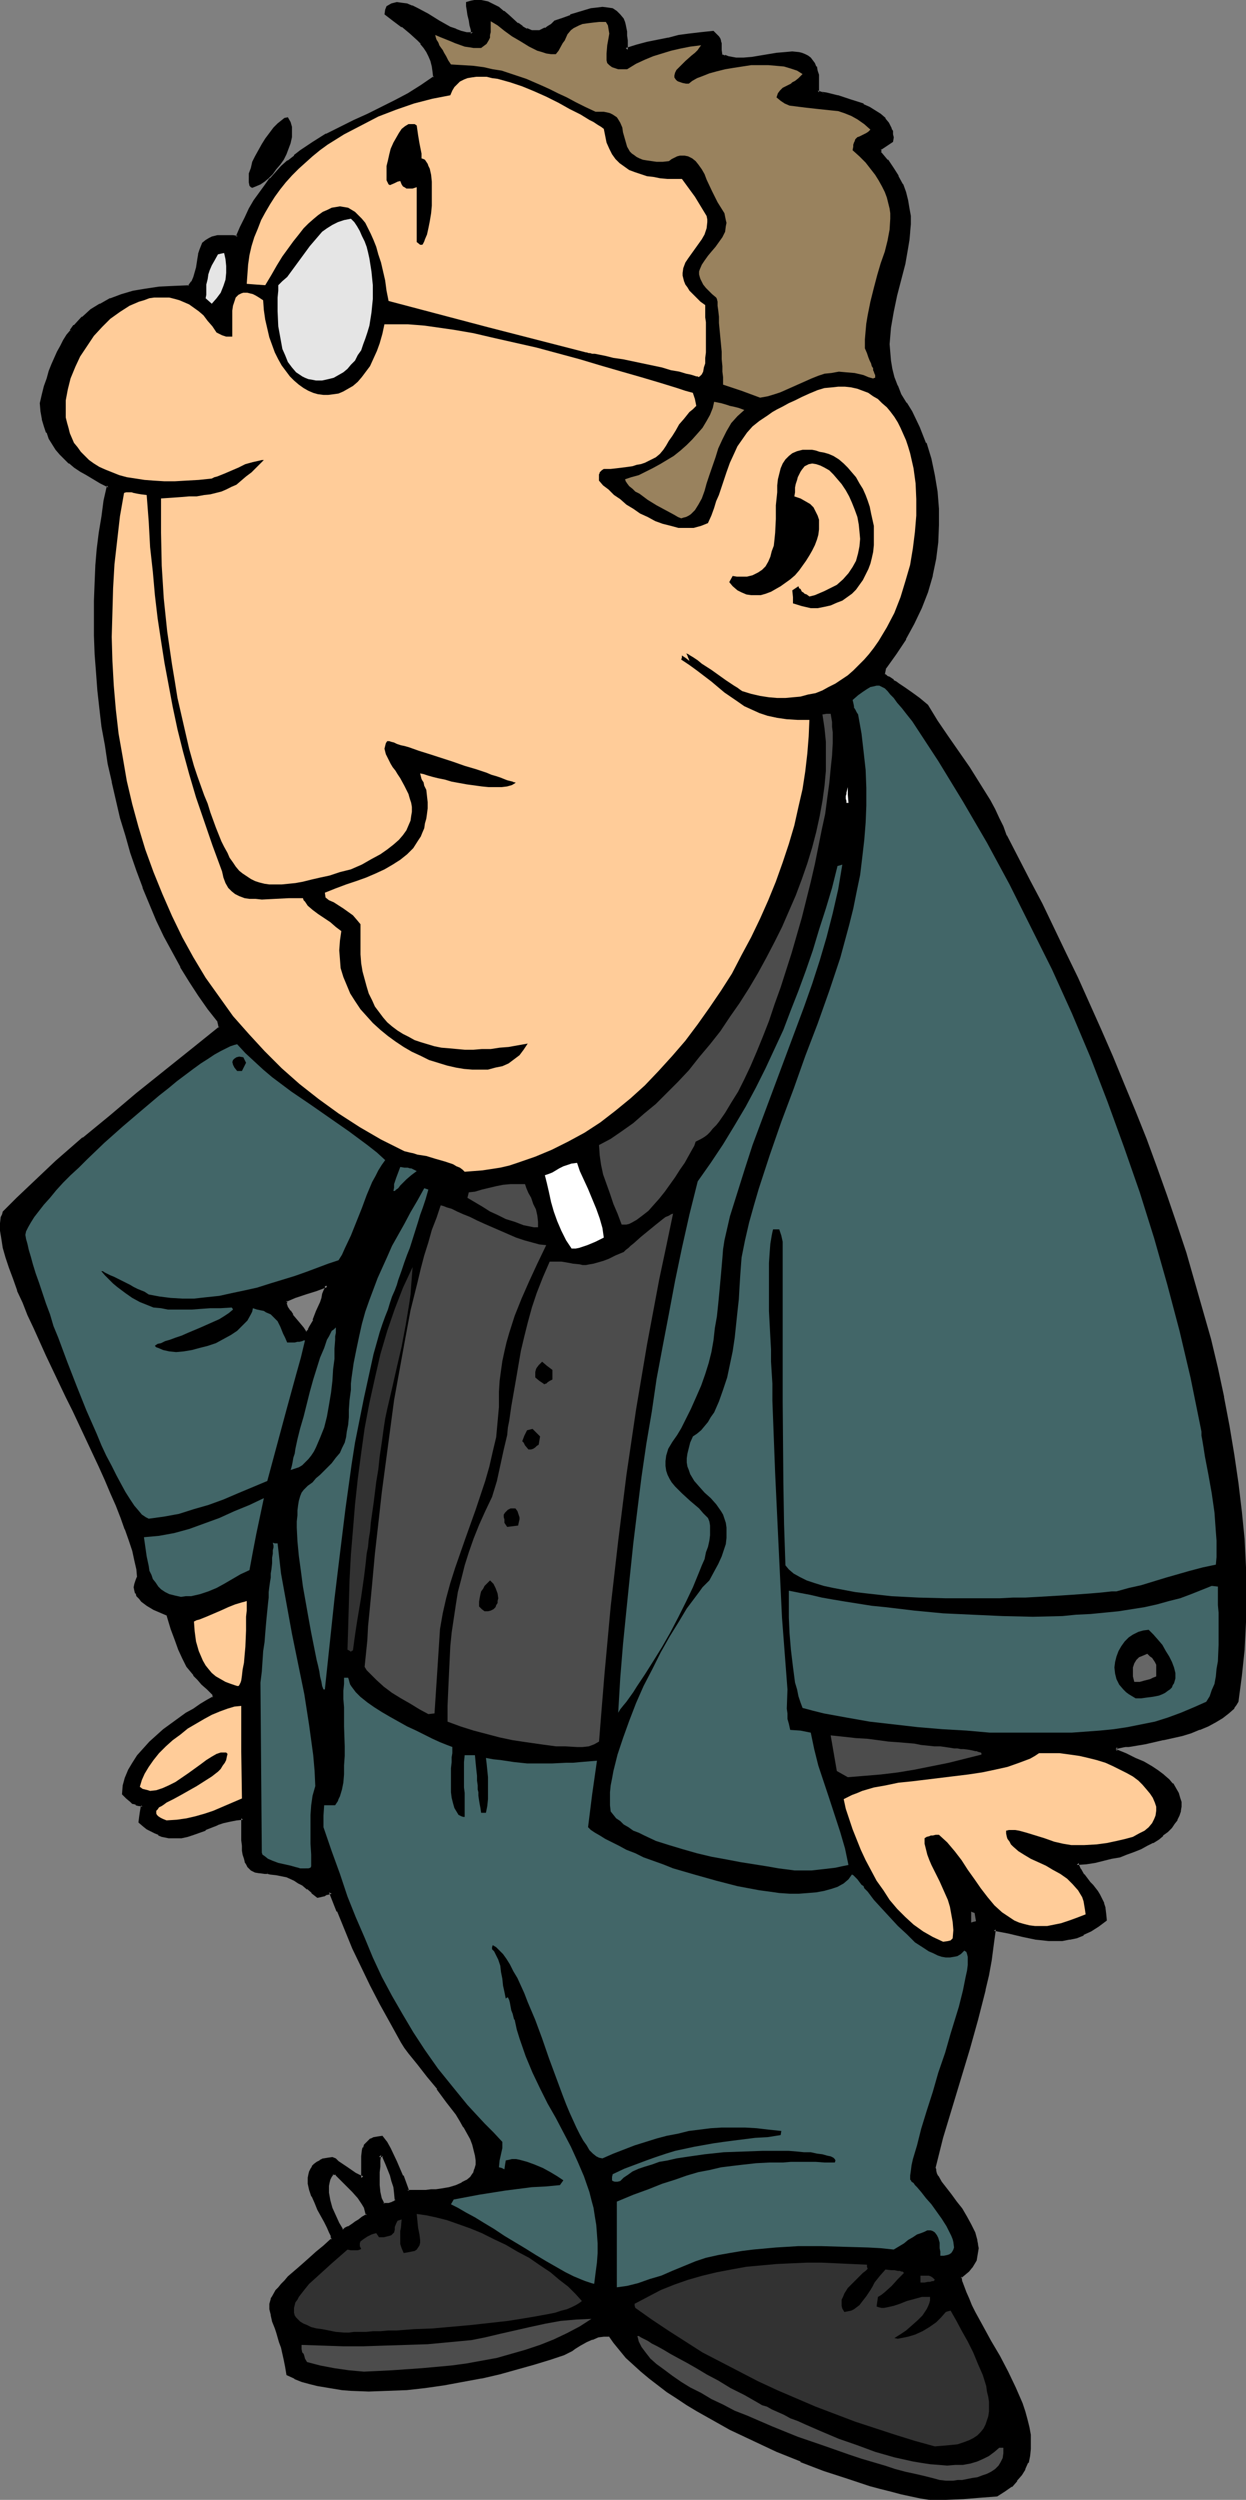 <?xml version="1.0" encoding="UTF-8" standalone="no"?>
<svg
   version="1.0"
   width="77.712mm"
   height="155.882mm"
   id="svg52"
   sodipodi:docname="Priest 09.wmf"
   xmlns:inkscape="http://www.inkscape.org/namespaces/inkscape"
   xmlns:sodipodi="http://sodipodi.sourceforge.net/DTD/sodipodi-0.dtd"
   xmlns="http://www.w3.org/2000/svg"
   xmlns:svg="http://www.w3.org/2000/svg">
  <rect width="100%" height="100%" fill="#808080" stroke="none"/>
  <sodipodi:namedview
     id="namedview52"
     pagecolor="#ffffff"
     bordercolor="#000000"
     borderopacity="0.25"
     inkscape:showpageshadow="2"
     inkscape:pageopacity="0.0"
     inkscape:pagecheckerboard="0"
     inkscape:deskcolor="#d1d1d1"
     inkscape:document-units="mm" />
  <defs
     id="defs1">
    <pattern
       id="WMFhbasepattern"
       patternUnits="userSpaceOnUse"
       width="6"
       height="6"
       x="0"
       y="0" />
  </defs>
  <path
     style="fill:#000000;fill-opacity:1;fill-rule:evenodd;stroke:none"
     d="m 80.457,525.656 0.323,0.162 0.323,-0.162 0.323,-0.162 0.808,-0.485 0.485,-0.323 0.646,-0.323 0.485,-0.485 0.969,-0.485 0.808,-0.646 0.969,-0.646 v -0.646 l -0.162,-0.646 -0.323,-0.646 -0.485,-0.808 -0.969,-1.454 -1.292,-1.454 -1.292,-1.454 -1.131,-1.131 -0.646,-0.485 -0.485,-0.485 -0.323,-0.485 -0.323,-0.162 h -0.808 l -0.485,0.646 -0.323,0.646 -0.323,0.808 v 0.808 l -0.162,0.808 0.162,0.97 0.323,1.616 0.485,1.939 0.808,1.778 0.808,1.778 z m 138.78,63.182 -2.262,-0.323 -2.1,-0.485 -2.423,-0.646 -2.423,-0.485 -2.423,-0.646 -2.585,-0.808 -5.17,-1.616 -5.493,-1.939 -5.493,-2.101 -5.655,-2.262 -5.493,-2.585 -5.331,-2.585 -5.331,-2.909 -2.423,-1.454 -2.423,-1.454 -2.423,-1.616 -2.262,-1.616 -2.262,-1.454 -1.939,-1.616 -1.939,-1.616 -1.777,-1.616 -1.777,-1.616 -1.454,-1.778 -1.454,-1.616 -1.131,-1.616 -0.808,-0.162 h -0.646 l -1.292,0.323 -1.454,0.485 -1.454,0.646 -1.454,0.808 -1.292,0.808 -0.646,0.485 -0.646,0.323 -1.292,0.646 -3.393,1.131 -3.716,1.131 -3.877,1.131 -4.201,0.97 -4.201,0.97 -4.362,0.808 -4.362,0.808 -4.524,0.646 -4.524,0.485 -4.362,0.323 h -4.362 l -4.201,-0.162 -2.1,-0.162 -1.939,-0.162 -1.939,-0.323 -1.939,-0.485 -1.777,-0.485 -1.777,-0.485 -1.777,-0.646 -1.616,-0.646 -0.162,-1.778 -0.485,-1.778 -0.323,-1.454 -0.323,-1.454 -0.323,-1.131 -0.485,-1.293 -0.323,-0.97 -0.323,-0.97 -0.485,-1.778 -0.485,-1.454 -0.162,-1.293 v -1.131 l 0.162,-1.293 0.323,-0.485 0.808,-1.293 0.485,-0.646 0.808,-0.808 0.646,-0.97 0.969,-0.808 1.131,-0.97 1.131,-0.97 1.292,-1.293 1.454,-1.131 1.616,-1.454 1.777,-1.454 1.777,-1.778 v -0.323 -0.485 l -0.485,-0.97 -0.485,-1.131 -0.646,-1.293 -1.616,-2.909 -0.646,-1.616 -0.646,-1.616 -0.485,-1.454 -0.323,-1.454 -0.162,-1.293 0.162,-0.646 0.162,-0.646 0.323,-0.646 0.323,-0.485 0.485,-0.485 0.485,-0.485 0.808,-0.323 0.646,-0.323 0.969,-0.323 1.131,-0.162 0.485,0.323 0.808,0.646 0.808,0.646 1.131,0.646 2.1,1.454 0.969,0.646 0.969,0.323 -0.162,-1.939 v -3.232 l 0.323,-1.293 0.162,-0.646 0.162,-0.646 0.485,-0.485 0.323,-0.323 0.646,-0.323 0.646,-0.485 0.808,-0.162 0.969,-0.162 0.808,1.293 0.969,1.454 1.454,3.07 1.454,3.393 1.292,3.555 h 1.616 1.454 1.292 1.292 l 1.131,-0.162 1.131,-0.162 h 0.969 l 1.131,-0.323 1.616,-0.485 1.454,-0.485 1.131,-0.808 0.969,-0.808 0.646,-0.808 0.485,-0.97 0.162,-1.131 0.162,-1.131 -0.162,-1.293 -0.323,-1.131 -0.485,-1.454 -0.485,-1.293 -0.808,-1.454 -0.808,-1.454 -0.808,-1.454 -0.969,-1.454 -2.262,-3.07 -2.262,-2.909 -2.262,-3.07 -2.262,-2.747 -2.1,-2.747 -0.969,-1.293 -0.808,-1.131 -2.585,-4.686 -2.423,-4.363 -2.262,-4.525 -2.1,-4.201 -1.939,-4.363 -1.939,-4.363 -1.777,-4.363 -1.777,-4.525 -0.969,0.323 -0.808,0.323 -0.808,0.323 -0.646,0.162 -1.131,-1.131 -1.131,-0.97 -0.969,-0.808 -1.131,-0.646 -0.969,-0.485 -1.777,-0.808 -0.808,-0.323 -1.777,-0.323 -1.292,-0.162 h -0.808 l -0.646,-0.162 h -1.131 l -0.969,-0.323 -0.969,-0.323 -0.646,-0.808 -0.323,-0.485 -0.323,-0.485 -0.162,-0.808 -0.162,-0.808 -0.162,-0.97 -0.162,-1.293 -0.162,-1.293 v -1.454 -1.778 -1.778 h -1.616 l -1.454,0.323 -1.616,0.485 -1.454,0.485 -2.747,1.131 -2.747,1.131 -1.292,0.323 -1.454,0.323 -1.454,0.162 -1.616,-0.162 -1.454,-0.323 -0.808,-0.323 -0.808,-0.323 -0.969,-0.485 -0.808,-0.485 -0.969,-0.646 -0.969,-0.808 0.162,-1.131 0.162,-1.131 0.162,-0.97 0.162,-0.485 v -0.162 l -0.808,-0.162 -0.646,-0.323 -0.646,-0.323 -0.485,-0.323 -0.969,-0.808 -0.808,-0.808 0.162,-1.778 0.485,-1.778 0.646,-1.778 0.969,-1.778 1.131,-1.616 1.454,-1.616 1.292,-1.616 1.616,-1.454 1.777,-1.454 1.777,-1.293 3.393,-2.585 1.777,-0.97 1.777,-1.131 1.454,-0.808 1.454,-0.97 v -0.97 l -1.292,-1.293 -1.292,-1.131 -0.969,-1.131 -0.969,-0.97 -0.808,-0.97 -0.646,-0.97 -1.131,-1.939 -0.969,-2.101 -0.808,-2.262 -0.323,-1.293 -0.485,-1.293 -0.485,-1.616 -0.485,-1.616 -3.393,-1.616 -1.454,-0.808 -1.292,-0.97 -0.646,-0.646 -0.323,-0.485 -0.323,-0.646 -0.323,-0.646 v -0.646 l 0.162,-0.808 0.162,-0.808 0.485,-0.808 -0.323,-1.939 -0.323,-2.101 -0.646,-2.262 -0.808,-2.424 -0.808,-2.585 -1.131,-2.747 -1.131,-2.909 -1.131,-2.909 -1.454,-3.07 -1.454,-3.232 -3.07,-6.464 -3.07,-6.625 -1.616,-3.232 -1.616,-3.393 -3.07,-6.625 -1.454,-3.07 -1.454,-3.232 -1.454,-3.07 -1.131,-2.909 -1.131,-2.747 -1.131,-2.909 -0.969,-2.424 -0.646,-2.424 -0.646,-2.262 -0.485,-2.101 -0.162,-1.939 v -1.616 l 0.162,-1.454 0.162,-0.646 0.162,-0.646 3.07,-3.07 3.231,-3.07 6.139,-5.656 6.301,-5.494 6.301,-5.332 6.301,-5.171 6.462,-5.171 6.624,-5.171 6.624,-5.333 -0.162,-0.808 -0.162,-0.808 -2.423,-3.07 -2.262,-3.07 -2.1,-3.393 -2.1,-3.393 -1.939,-3.555 -1.939,-3.555 -1.616,-3.717 -1.777,-3.878 -1.454,-3.878 -1.454,-4.04 -1.454,-4.04 -1.292,-4.201 -1.131,-4.201 -1.131,-4.201 -0.969,-4.201 -0.808,-4.363 -0.808,-4.201 -0.646,-4.363 -0.485,-4.363 -0.485,-4.201 -0.485,-4.363 -0.162,-4.201 -0.162,-4.363 -0.162,-4.04 v -4.201 l 0.162,-4.201 0.323,-3.878 0.323,-4.04 0.323,-3.878 0.646,-3.717 0.646,-3.717 0.808,-3.555 -1.777,-0.97 -1.777,-0.97 -1.616,-0.97 -1.454,-0.97 -1.292,-0.808 -1.292,-0.97 -1.131,-1.131 -0.969,-0.97 -0.969,-1.131 -0.808,-1.131 -0.808,-1.293 -0.485,-1.454 -0.485,-1.454 -0.485,-1.616 -0.323,-1.778 -0.162,-1.939 0.323,-2.101 0.646,-1.778 0.485,-1.778 0.646,-1.778 0.485,-1.616 0.646,-1.454 0.808,-1.454 0.646,-1.454 0.808,-1.293 0.646,-1.293 0.969,-0.97 0.808,-1.131 1.777,-1.939 2.1,-1.778 2.1,-1.293 2.262,-1.293 2.585,-0.97 2.747,-0.808 3.07,-0.485 3.07,-0.323 3.393,-0.323 h 3.716 l 0.808,-1.131 0.485,-1.131 0.485,-1.293 0.323,-0.97 0.323,-2.262 0.162,-0.97 0.162,-0.97 0.323,-0.808 0.485,-0.646 0.485,-0.646 0.808,-0.485 0.646,-0.162 0.485,-0.162 0.808,-0.162 0.646,-0.162 h 1.777 l 0.969,0.162 1.131,0.162 0.969,-2.424 1.131,-2.262 1.131,-2.101 0.969,-1.939 1.292,-1.778 1.292,-1.616 1.292,-1.616 1.292,-1.454 1.292,-1.454 1.454,-1.293 1.454,-1.293 1.454,-0.97 3.07,-2.101 3.07,-1.939 3.231,-1.616 3.231,-1.616 3.231,-1.454 6.462,-3.232 3.07,-1.616 3.07,-1.939 3.07,-2.101 v -1.454 l -0.323,-1.293 -0.323,-1.293 -0.323,-1.131 -0.646,-0.97 -0.646,-0.97 L 99.359,10.18 98.713,9.211 96.936,7.595 94.997,5.979 93.058,4.686 91.12,3.232 91.281,2.424 V 1.616 L 92.412,1.131 93.543,0.97 h 1.131 l 1.292,0.323 1.131,0.323 1.292,0.646 2.423,1.293 2.585,1.616 2.585,1.454 1.454,0.646 1.292,0.323 1.292,0.323 1.454,0.162 V 7.918 7.756 7.433 L 111.315,6.948 111.153,5.979 110.83,4.848 110.668,3.555 110.345,2.424 110.184,1.454 V 1.131 0.808 l 0.808,-0.323 0.808,-0.162 h 0.808 0.808 l 1.454,0.323 1.292,0.646 1.292,0.646 1.131,0.97 1.131,0.97 2.1,1.778 1.131,0.808 1.131,0.646 1.131,0.323 0.646,0.162 1.292,-0.162 0.808,-0.162 0.646,-0.323 0.808,-0.485 0.808,-0.485 0.808,-0.808 1.777,-0.646 1.777,-0.646 1.616,-0.646 1.616,-0.485 1.454,-0.323 1.454,-0.323 1.292,-0.162 1.131,0.162 1.131,0.323 0.969,0.485 0.808,0.646 0.646,1.131 0.162,0.485 0.162,0.808 0.323,0.646 0.162,0.808 v 0.97 1.131 l 0.162,0.97 -0.162,1.293 2.585,-0.808 2.585,-0.646 4.847,-1.131 2.423,-0.485 2.585,-0.323 2.747,-0.323 2.747,-0.323 0.646,0.485 0.485,0.485 0.323,0.485 V 9.695 l 0.162,0.646 v 0.646 l 0.162,0.97 0.162,1.131 0.808,0.323 0.808,0.162 1.777,0.323 1.939,0.162 1.939,-0.323 4.039,-0.485 1.939,-0.323 1.777,-0.323 h 1.777 1.454 l 0.808,0.162 0.646,0.323 0.646,0.323 0.485,0.485 0.485,0.485 0.485,0.646 0.323,0.808 0.323,0.808 0.162,1.131 0.162,1.131 v 1.454 1.454 l 0.808,0.162 1.131,0.323 1.292,0.323 1.454,0.323 2.908,0.808 3.07,1.131 1.454,0.646 1.292,0.808 1.292,0.808 0.969,0.97 0.808,1.131 0.646,1.131 0.162,0.646 0.162,0.646 v 0.808 0.646 l -2.747,1.939 v 0.97 l 1.616,1.939 1.292,1.778 1.131,1.939 0.969,1.939 0.646,1.778 0.646,1.778 0.323,1.939 0.162,1.778 v 1.939 1.778 l -0.162,1.939 -0.323,1.778 -0.808,3.717 -0.808,3.717 -1.131,3.878 -0.808,3.717 -0.485,3.878 -0.323,1.939 v 1.939 1.939 l 0.323,1.939 0.323,2.101 0.485,1.939 0.808,1.939 0.808,2.101 1.131,2.101 1.454,2.101 1.777,3.555 1.454,3.717 1.131,3.717 0.969,3.878 0.646,3.878 0.323,3.878 v 3.878 l -0.323,4.04 -0.485,3.878 -0.808,3.878 -1.131,3.878 -1.292,3.717 -1.777,3.717 -1.939,3.555 -2.262,3.555 -2.423,3.393 -0.162,0.646 -0.162,0.97 0.162,0.162 0.323,0.162 0.323,0.323 0.323,0.162 1.131,0.646 0.485,0.485 0.808,0.485 1.454,0.97 1.616,1.131 1.777,1.454 1.777,1.454 2.262,3.555 2.423,3.717 5.17,7.433 2.423,3.717 2.423,4.04 1.131,1.939 0.969,2.101 0.808,1.939 0.808,2.101 2.908,5.333 2.747,5.332 2.747,5.494 2.908,5.656 2.747,5.817 2.908,5.979 2.747,6.14 2.747,6.14 2.747,6.302 2.585,6.302 2.585,6.625 2.747,6.464 2.423,6.625 2.262,6.625 2.423,6.787 2.1,6.787 2.1,6.625 1.939,6.948 1.777,6.787 1.616,6.787 1.454,6.787 1.454,6.787 1.131,6.787 0.969,6.625 0.646,6.787 0.646,6.625 0.323,6.464 0.162,6.464 v 6.464 l -0.485,6.302 -0.646,6.302 -0.808,6.14 -0.323,0.646 -0.485,0.646 -1.131,1.131 -1.454,1.131 -1.616,0.97 -1.777,0.97 -1.939,0.808 -2.1,0.646 -2.1,0.808 -4.362,0.97 -4.201,0.808 -2.1,0.323 -1.777,0.323 -0.808,0.162 -0.808,0.162 -1.616,0.162 v 0.97 l 2.423,0.97 2.262,0.97 1.939,0.808 1.777,1.131 1.616,0.97 1.292,0.97 1.131,0.97 0.969,1.131 0.646,0.97 0.646,1.131 0.323,0.97 0.162,0.97 v 1.131 0.97 l -0.323,0.97 -0.485,0.97 -0.646,0.97 -0.646,0.97 -0.969,0.808 -0.969,0.97 -1.131,0.808 -1.292,0.808 -1.292,0.646 -1.454,0.808 -1.616,0.646 -1.616,0.485 -1.777,0.646 -1.777,0.485 -2.1,0.485 -1.939,0.323 -2.1,0.323 -2.1,0.323 0.162,0.808 0.485,0.646 0.808,1.293 0.969,1.293 0.646,0.646 0.485,0.485 1.131,1.454 0.485,0.808 0.485,0.97 0.323,0.97 0.323,1.131 0.323,1.293 0.162,1.454 -1.777,1.293 -1.777,1.131 -1.777,0.808 -1.616,0.646 -1.616,0.485 -1.616,0.162 -1.616,0.162 h -1.454 l -1.616,-0.162 -1.616,-0.323 -3.07,-0.646 -3.231,-0.646 -3.554,-0.646 -0.323,3.555 -0.646,3.555 -0.646,3.555 -0.808,3.555 -1.616,6.948 -2.1,6.948 -2.1,6.948 -2.1,6.948 -1.939,6.948 -1.777,7.11 v 0.485 l 0.162,0.485 0.162,0.646 0.323,0.646 0.808,1.293 1.131,1.454 1.131,1.616 1.292,1.616 1.292,1.778 1.131,1.778 0.969,1.778 0.969,1.939 0.485,1.778 0.162,0.97 v 0.808 0.97 l -0.162,0.808 -0.323,0.97 -0.323,0.808 -0.646,0.808 -0.646,0.808 -0.808,0.808 -1.131,0.808 0.323,1.131 0.323,1.293 0.485,1.293 0.646,1.454 0.808,1.616 0.808,1.616 1.777,3.232 1.939,3.555 1.939,3.555 2.1,3.717 1.777,3.717 1.454,3.878 0.808,1.778 0.485,1.778 0.323,1.778 0.323,1.778 0.162,1.616 v 1.778 l -0.162,1.616 -0.485,1.454 -0.646,1.454 -0.808,1.454 -0.969,1.293 -1.292,1.293 -1.616,1.131 -1.777,0.97 -4.039,0.485 -4.039,0.323 H 222.952 Z M 71.894,313.972 l 0.323,0.162 0.323,-0.162 0.323,-0.485 0.485,-0.646 0.323,-0.808 0.485,-0.808 0.808,-2.101 0.808,-2.101 0.323,-1.131 0.323,-0.808 0.323,-0.808 0.162,-0.646 0.162,-0.485 v -0.162 l -2.585,0.808 -2.423,0.808 -2.585,0.97 -2.262,0.97 v 0.646 l 0.323,0.97 0.485,0.97 0.808,0.97 1.616,1.939 0.808,0.97 z m 18.418,205.544 h 0.323 l 0.323,0.162 0.808,-0.162 0.969,-0.162 0.323,-0.323 0.485,-0.485 -0.162,-1.616 -0.323,-1.454 -0.323,-1.454 -0.485,-1.454 -0.969,-2.424 -0.969,-2.262 h -0.969 v 1.293 l -0.162,1.293 -0.162,1.454 v 1.616 1.616 l 0.162,1.454 0.485,1.616 z"
     id="path1" />
  <path
     style="fill:#000000;fill-opacity:1;fill-rule:evenodd;stroke:none"
     d="m 80.295,525.979 0.485,0.162 0.485,-0.162 0.485,-0.162 v 0 l 0.646,-0.485 v 0 l 0.485,-0.323 v 0 l 0.646,-0.323 0.646,-0.485 0.808,-0.485 0.808,-0.646 1.292,-0.646 -0.162,-0.97 -0.162,-0.808 v 0 l -0.323,-0.646 -0.485,-0.808 v 0 l -0.969,-1.454 v 0 l -1.292,-1.616 v 0 l -3.554,-3.555 -0.323,-0.323 -0.323,-0.485 h -1.292 l -0.646,0.808 v 0.162 l -0.323,0.646 H 77.064 l -0.162,0.808 v 0 l -0.162,0.808 v 0.162 0.808 0.97 0 l 0.323,1.778 v 0 l 0.485,1.778 0.162,0.162 0.646,1.778 0.969,1.778 0.969,1.778 0.646,-0.485 -0.969,-1.616 -0.808,-1.778 -0.808,-1.778 v 0 l -0.485,-1.778 v 0 l -0.323,-1.778 v 0.162 -0.97 -0.808 0 l 0.162,-0.808 v 0 l 0.162,-0.646 v 0 l 0.323,-0.646 v 0 l 0.485,-0.646 -0.323,0.162 h 0.808 l -0.162,-0.162 0.162,0.323 0.485,0.485 3.393,3.393 v 0 l 1.292,1.454 v 0 l 0.969,1.454 v 0 l 0.485,0.808 0.162,0.646 v 0 l 0.162,0.646 v 0 l 0.162,0.485 0.162,-0.323 -1.131,0.646 -0.808,0.646 -0.808,0.485 -0.646,0.485 -0.485,0.323 v 0 l -0.485,0.323 h -0.162 l -0.646,0.323 v 0 l -0.323,0.323 -0.323,0.162 0.323,-0.162 h -0.323 l 0.323,0.162 z"
     id="path2" />
  <path
     style="fill:#000000;fill-opacity:1;fill-rule:evenodd;stroke:none"
     d="m 219.237,588.353 v 0 l -2.1,-0.323 -2.262,-0.485 v 0 l -2.262,-0.485 -2.423,-0.646 -2.423,-0.646 -2.585,-0.646 -5.331,-1.778 -5.331,-1.778 v 0 l -5.493,-2.101 v 0 l -5.655,-2.262 -5.493,-2.585 -5.331,-2.585 -5.331,-2.909 h 0.162 l -2.585,-1.454 -2.423,-1.454 -2.423,-1.616 -2.262,-1.616 -2.1,-1.454 v 0 l -2.1,-1.616 -1.939,-1.616 v 0 l -1.777,-1.616 -1.616,-1.616 -1.454,-1.616 v 0 l -1.454,-1.616 v 0 l -1.292,-1.939 h -0.808 -0.808 l -1.454,0.162 v 0 l -1.454,0.646 h -0.162 l -1.292,0.646 h -0.162 l -1.292,0.808 -1.454,0.808 -0.646,0.485 h 0.162 l -0.646,0.323 -1.292,0.646 h 0.162 l -3.554,0.97 -3.716,1.131 -3.877,1.131 -4.039,0.97 -4.362,1.131 h 0.162 l -4.362,0.808 -4.524,0.808 -4.524,0.646 -4.362,0.485 v 0 l -4.362,0.162 -4.362,0.162 -4.201,-0.162 h 0.162 l -2.1,-0.162 -1.939,-0.323 -2.1,-0.323 -1.777,-0.323 v 0 l -1.777,-0.485 -1.777,-0.485 -1.777,-0.646 v 0 l -1.616,-0.646 0.323,0.323 -0.323,-1.939 -0.323,-1.616 v 0 l -0.323,-1.616 -0.323,-1.293 -0.485,-1.293 -0.323,-1.293 -0.323,-0.97 -0.323,-0.97 -0.646,-1.778 -0.323,-1.454 v 0 l -0.323,-1.131 v 0 -1.131 0.162 l 0.323,-1.293 v 0 l 0.162,-0.485 v 0 l 0.808,-1.293 v 0 l 0.485,-0.646 v 0 l 0.808,-0.646 0.646,-0.97 0.969,-0.808 0.969,-0.97 1.292,-1.131 1.131,-1.131 1.454,-1.293 1.616,-1.293 v 0 l 1.777,-1.616 v 0 l 2.1,-1.778 v -0.485 l -0.162,-0.485 -0.485,-1.131 -0.485,-1.131 -0.646,-1.293 -1.454,-2.909 -0.808,-1.616 -0.646,-1.616 v 0.162 l -0.485,-1.616 -0.323,-1.454 v 0.162 -1.293 0 l 0.162,-0.646 v 0 l 0.162,-0.646 -0.162,0.162 0.323,-0.646 v 0.162 l 0.323,-0.646 v 0.162 l 0.323,-0.485 v 0 l 0.646,-0.485 0.646,-0.323 v 0 l 0.646,-0.323 v 0 l 0.969,-0.162 v 0 l 0.969,-0.162 -0.323,-0.162 0.646,0.323 0.808,0.646 v 0 l 0.808,0.646 v 0 l 0.969,0.808 2.1,1.293 h 0.162 l 0.969,0.646 v 0 l 1.454,0.485 v -2.424 -3.232 0.162 l 0.162,-1.454 v 0 l 0.162,-0.485 v 0 l 0.323,-0.646 v 0.162 l 0.323,-0.485 h -0.162 l 0.485,-0.485 v 0.162 l 0.485,-0.323 v 0 l 0.646,-0.323 h -0.162 l 0.808,-0.162 0.969,-0.162 -0.323,-0.162 0.808,1.293 0.969,1.454 v 0 l 1.454,2.909 1.454,3.393 v 0 l 1.454,3.717 1.777,0.162 h 1.454 1.292 l 1.292,-0.162 h 1.131 0.162 l 0.969,-0.162 1.131,-0.162 v 0 l 0.969,-0.162 1.777,-0.485 v -0.162 l 1.454,-0.485 v 0 l 1.131,-0.808 1.131,-0.808 0.646,-0.97 v 0 l 0.485,-0.97 v -0.162 l 0.323,-1.131 v -1.131 l -0.162,-1.293 v 0 l -0.323,-1.293 -0.323,-1.293 v -0.162 l -0.646,-1.293 -0.646,-1.454 -0.808,-1.454 v 0 l -0.969,-1.454 -0.969,-1.616 -2.1,-2.909 -2.262,-3.07 h -0.162 l -2.262,-2.909 -2.262,-2.909 v 0 l -2.1,-2.585 -0.969,-1.293 -0.808,-1.293 v 0.162 l -2.585,-4.686 -2.423,-4.363 -2.262,-4.525 -2.1,-4.201 -1.939,-4.363 -1.939,-4.363 -1.777,-4.363 v 0 l -1.939,-4.848 -1.292,0.485 h -0.162 l -0.808,0.323 h 0.162 l -0.646,0.162 v 0 l -0.646,0.162 0.323,0.162 -1.131,-1.131 v 0 l -1.131,-0.808 v -0.162 l -1.131,-0.808 -0.969,-0.646 -0.969,-0.485 h -0.162 l -1.777,-0.808 v -0.162 l -0.969,-0.162 v 0 l -1.616,-0.323 -1.454,-0.162 -0.646,-0.162 -0.162,0.808 0.646,0.162 1.454,0.162 1.616,0.323 v 0 l 0.808,0.162 v 0 l 1.777,0.808 v 0 l 0.969,0.646 0.969,0.485 1.131,0.97 v -0.162 l 1.131,0.97 h -0.162 l 1.454,1.131 0.808,-0.162 v 0 l 0.646,-0.162 h 0.162 l 0.808,-0.485 -0.162,0.162 1.131,-0.323 -0.646,-0.323 1.777,4.525 h 0.162 l 1.777,4.363 1.777,4.363 2.1,4.363 2.1,4.363 2.262,4.363 2.423,4.363 2.585,4.686 v 0 l 0.808,1.293 0.969,1.293 2.1,2.585 v 0 l 2.262,2.909 2.423,2.909 h -0.162 l 2.262,3.07 2.262,2.909 0.969,1.616 0.808,1.454 v -0.162 l 0.808,1.454 0.808,1.454 0.485,1.293 v 0 l 0.323,1.293 0.323,1.293 v 0 l 0.162,1.131 v 0 1.131 -0.162 l -0.323,1.131 v -0.162 l -0.323,1.131 v -0.162 l -0.646,0.97 v 0 l -0.969,0.808 0.162,-0.162 -1.292,0.646 h 0.162 l -1.454,0.646 v 0 l -1.616,0.485 -0.969,0.162 v 0 l -0.969,0.162 -1.131,0.162 v 0 h -1.131 l -1.292,0.162 H 99.036 97.582 95.966 l 0.485,0.162 -1.292,-3.555 h -0.162 l -1.454,-3.393 -1.454,-3.07 v 0 l -0.808,-1.454 -1.131,-1.454 -1.131,0.162 -0.969,0.162 -0.646,0.323 h -0.162 l -0.485,0.485 -0.485,0.485 -0.485,0.485 v 0 l -0.162,0.646 h -0.162 l -0.162,0.646 v 0 l -0.162,1.454 v 0 3.232 1.939 l 0.485,-0.485 -0.808,-0.323 v 0 l -0.969,-0.485 v 0 l -2.1,-1.454 -0.969,-0.646 v 0 l -0.969,-0.646 v 0 l -0.646,-0.646 -0.808,-0.323 -1.131,0.162 v 0 l -0.969,0.162 h -0.162 l -0.646,0.323 -0.162,0.162 -0.646,0.323 -0.646,0.485 -0.485,0.485 v 0.162 l -0.323,0.485 -0.323,0.646 v 0 l -0.162,0.646 v 0 l -0.162,0.808 v 1.454 l 0.323,1.454 0.485,1.454 0.162,0.162 0.646,1.454 0.646,1.616 1.616,2.909 0.646,1.293 0.485,1.131 0.485,0.97 h -0.162 l 0.162,0.323 v 0.485 l 0.162,-0.485 -1.939,1.778 v 0 l -1.777,1.454 v 0 l -1.616,1.454 -1.454,1.293 -1.292,1.131 -1.131,0.97 -1.131,0.97 -0.808,0.97 -0.808,0.808 -0.646,0.808 v 0 l -0.646,0.646 v 0 l -0.808,1.454 -0.323,0.485 v 0.162 l -0.323,1.131 v 1.293 l 0.323,1.293 v 0.162 l 0.323,1.454 0.646,1.616 0.323,0.97 0.323,1.131 0.323,1.131 0.485,1.293 0.323,1.454 0.323,1.454 v 0 l 0.323,1.616 0.323,1.939 1.777,0.808 0.162,0.162 1.616,0.646 1.777,0.485 1.939,0.485 v 0 l 1.939,0.323 1.939,0.323 1.939,0.323 2.1,0.162 v 0 l 4.201,0.162 4.362,-0.162 4.362,-0.162 h 0.162 l 4.362,-0.485 4.524,-0.646 4.362,-0.808 4.362,-0.808 h 0.162 l 4.201,-0.97 4.039,-1.131 4.039,-1.131 3.716,-1.131 3.393,-1.131 1.292,-0.646 0.646,-0.323 v 0 l 0.646,-0.485 1.292,-0.808 1.454,-0.808 v 0 l 1.454,-0.646 -0.162,0.162 1.454,-0.646 v 0 l 1.292,-0.162 v 0 h 0.646 v 0 h 0.646 l -0.162,-0.162 1.131,1.616 v 0 l 1.454,1.778 v 0 l 1.454,1.778 1.777,1.616 1.777,1.616 v 0 l 1.939,1.616 2.1,1.616 v 0 l 2.1,1.616 2.262,1.454 2.423,1.616 2.423,1.454 2.585,1.454 v 0 l 5.17,2.909 5.493,2.585 5.493,2.585 5.655,2.262 v 0.162 l 5.493,2.101 v 0 l 5.493,1.778 5.331,1.778 2.423,0.646 2.585,0.646 2.423,0.646 2.262,0.485 v 0 l 2.262,0.485 2.1,0.323 z"
     id="path3" />
  <path
     style="fill:#000000;fill-opacity:1;fill-rule:evenodd;stroke:none"
     d="m 63.17,440.821 h -0.646 l -1.131,-0.162 v 0 l -1.131,-0.162 h 0.162 l -0.969,-0.323 h 0.162 l -0.646,-0.646 v 0 l -0.323,-0.485 v 0 l -0.162,-0.485 v 0 l -0.162,-0.808 -0.323,-0.808 v 0 l -0.162,-0.97 v -1.131 l -0.162,-1.293 v 0 -1.454 -1.778 -2.262 l -2.1,0.162 -1.616,0.323 v 0 l -1.454,0.323 -1.454,0.485 -0.162,0.162 -2.747,1.131 v 0 l -2.747,0.97 v 0 l -1.292,0.485 v 0 l -1.292,0.323 h -1.616 0.162 -1.454 v 0 l -1.616,-0.485 -0.808,-0.162 h 0.162 l -0.808,-0.323 -0.969,-0.485 h 0.162 l -0.969,-0.646 -0.808,-0.485 v 0 l -0.969,-0.646 0.162,0.323 0.162,-1.131 0.162,-1.131 0.162,-1.131 v 0.162 l 0.162,-0.485 -0.162,-0.646 -1.131,-0.323 h 0.162 l -0.808,-0.162 h 0.162 l -0.646,-0.323 v 0 l -0.485,-0.323 v 0 l -0.808,-0.808 -0.808,-0.808 v 0.485 l 0.162,-1.939 v 0 l 0.485,-1.778 v 0.162 l 0.808,-1.778 h -0.162 l 0.969,-1.778 v 0.162 l 1.131,-1.778 v 0 l 1.292,-1.616 v 0.162 l 1.454,-1.616 1.616,-1.454 1.777,-1.454 h -0.162 l 1.777,-1.293 3.554,-2.424 1.777,-1.131 1.616,-1.131 1.616,-0.808 1.616,-0.97 -0.162,-1.454 -1.454,-1.454 -1.131,-1.131 -1.131,-1.131 -0.808,-0.97 v 0 l -0.808,-0.97 v 0 l -0.646,-0.97 v 0.162 l -1.131,-1.939 -0.969,-2.101 0.162,0.162 -0.808,-2.262 -0.485,-1.293 -0.485,-1.454 -0.485,-1.454 -0.646,-1.939 -3.393,-1.616 -1.454,-0.808 v 0 l -1.292,-0.97 v 0 l -0.485,-0.485 v 0 l -0.485,-0.646 0.162,0.162 -0.323,-0.646 v 0 l -0.162,-0.485 v 0 l -0.162,-0.646 v 0 l 0.162,-0.646 v 0 l 0.323,-0.808 h -0.162 l 0.485,-0.808 -0.162,-2.101 -0.485,-2.101 v 0 l -0.485,-2.262 -0.808,-2.585 -0.969,-2.585 v 0 l -0.969,-2.747 h -0.162 l -1.131,-2.909 -1.131,-2.909 -1.454,-3.07 -1.292,-3.232 -6.301,-13.089 -1.616,-3.232 -1.616,-3.393 -3.07,-6.625 -1.454,-3.07 -1.454,-3.232 -1.454,-3.07 -1.131,-2.909 -1.131,-2.747 v 0 l -0.969,-2.747 -0.969,-2.585 -0.808,-2.424 -0.646,-2.262 v 0 l -0.323,-2.101 -0.323,-1.778 v 0 -1.616 0 l 0.162,-1.454 v 0 l 0.323,-0.646 -0.162,0.162 0.323,-0.646 -0.162,0.162 3.07,-3.07 3.231,-3.07 6.139,-5.656 6.301,-5.494 v 0 l 6.301,-5.333 6.301,-5.171 6.462,-5.171 6.462,-5.333 6.786,-5.333 -0.162,-1.131 v 0 l -0.162,-0.808 -2.423,-3.07 v 0 l -2.262,-3.232 -2.1,-3.232 -2.1,-3.393 v 0 l -1.939,-3.555 -1.939,-3.555 -1.616,-3.878 -1.777,-3.717 h 0.162 l -1.616,-4.04 v 0.162 l -1.454,-4.04 -1.454,-4.04 -1.131,-4.04 -1.292,-4.363 -0.969,-4.201 -0.969,-4.201 v 0.162 l -0.969,-4.363 -0.646,-4.201 -0.808,-4.363 -0.485,-4.363 -0.485,-4.363 -0.323,-4.201 v 0 l -0.323,-4.201 -0.162,-4.363 v -4.04 -4.201 l 0.162,-4.201 0.162,-3.878 v 0 l 0.323,-4.04 0.485,-3.878 0.646,-3.717 0.485,-3.717 0.808,-3.717 -1.939,-1.293 -1.777,-0.808 h 0.162 l -1.616,-0.97 -1.454,-0.97 -1.454,-0.97 -1.292,-0.808 h 0.162 l -1.131,-0.97 -0.969,-1.131 -0.969,-1.131 v 0.162 l -0.808,-1.131 v 0 l -0.646,-1.293 -0.646,-1.454 v 0 l -0.485,-1.454 -0.485,-1.616 v 0.162 l -0.323,-1.939 -0.162,-1.939 v 0.162 l 0.485,-1.939 0.485,-1.778 0.646,-1.778 0.485,-1.778 0.646,-1.616 h -0.162 l 0.646,-1.454 0.808,-1.454 0.646,-1.454 0.808,-1.293 v 0 l 0.646,-1.131 v 0 l 0.808,-1.131 -0.646,-0.485 h 0.162 l -0.969,1.131 v 0 l -0.808,1.293 v 0 l -0.646,1.293 -0.808,1.454 -0.646,1.454 -0.646,1.454 v 0 l -0.646,1.616 -0.485,1.778 -0.646,1.778 -0.485,1.939 -0.485,2.101 0.162,1.939 0.323,1.778 v 0.162 l 0.485,1.616 0.485,1.454 h 0.162 l 0.485,1.454 0.808,1.293 v 0 l 0.808,1.293 v 0 l 0.969,1.131 0.969,0.97 1.131,1.131 h 0.162 l 1.131,0.97 1.454,0.97 1.454,0.808 1.616,0.97 v 0 l 1.616,0.97 1.939,0.97 -0.323,-0.485 -0.808,3.555 -0.485,3.717 -0.646,3.878 -0.485,3.878 -0.323,3.878 v 0.162 l -0.162,3.878 -0.162,4.201 v 4.201 4.04 l 0.162,4.363 0.323,4.201 v 0 l 0.323,4.363 0.485,4.363 0.485,4.201 0.808,4.363 0.646,4.363 0.969,4.201 v 0.162 l 0.969,4.201 0.969,4.201 1.292,4.201 1.131,4.04 1.454,4.201 1.454,3.878 v 0.162 l 1.616,3.878 v 0 l 1.616,3.878 1.777,3.717 1.939,3.555 1.939,3.555 v 0.162 l 2.1,3.393 2.1,3.232 2.262,3.232 v 0 l 2.423,3.07 -0.162,-0.162 0.162,0.646 v 0 l 0.162,0.808 0.162,-0.323 -6.624,5.333 -6.462,5.171 -6.462,5.171 -6.301,5.333 -6.301,5.171 h -0.162 l -6.301,5.494 -6.139,5.817 -3.07,2.909 -3.231,3.232 -0.162,0.646 v 0 l -0.323,0.646 v 0 L 0,288.279 v 0.162 1.616 0 l 0.323,1.939 0.323,2.101 v 0 l 0.646,2.262 0.808,2.424 0.969,2.585 0.969,2.747 v 0.162 l 1.292,2.747 1.131,2.909 1.454,3.07 1.454,3.232 1.454,3.232 3.07,6.464 1.616,3.393 1.616,3.232 6.139,13.089 1.454,3.232 1.292,3.07 1.292,2.909 1.131,2.909 v 0 l 0.969,2.747 v -0.162 l 0.969,2.747 0.808,2.424 0.485,2.262 v 0 l 0.485,2.101 0.162,1.939 v -0.323 l -0.323,0.808 -0.323,0.97 v 0 l -0.162,0.808 0.162,0.808 0.162,0.646 h 0.162 l 0.162,0.646 0.646,0.646 v 0 l 0.485,0.646 1.292,0.97 v 0 l 1.616,0.97 3.393,1.454 -0.323,-0.162 0.485,1.616 0.485,1.616 0.485,1.293 0.485,1.293 0.808,2.262 v 0 l 0.969,2.101 0.969,1.939 v 0 l 0.808,0.97 v 0 l 0.808,0.97 v 0.162 l 0.969,0.97 0.969,1.131 1.292,1.131 1.292,1.293 v -0.323 0.97 l 0.162,-0.323 -1.454,0.808 -1.616,0.97 -1.616,1.131 -1.777,0.97 -3.554,2.585 -1.777,1.293 v 0 l -1.616,1.454 -1.616,1.454 -1.454,1.616 v 0 l -1.454,1.616 v 0 l -1.131,1.778 v 0 l -0.969,1.616 v 0 l -0.808,1.939 v 0 l -0.485,1.778 v 0 l -0.162,2.101 0.969,0.97 0.969,0.808 v 0 l 0.485,0.485 h 0.162 l 0.646,0.162 v 0.162 l 0.646,0.162 h 0.162 l 0.808,0.162 -0.323,-0.323 v 0.162 0 l -0.162,0.323 v 0.162 l -0.162,0.97 -0.162,1.131 -0.162,1.293 1.131,0.97 v 0 l 0.808,0.646 0.969,0.485 v 0 l 0.969,0.485 0.808,0.323 v 0.162 l 0.808,0.323 1.616,0.323 v 0 h 1.454 0.162 1.454 l 1.454,-0.323 v 0 l 1.454,-0.485 v 0 l 2.747,-0.97 v -0.162 l 2.908,-1.131 h -0.162 l 1.454,-0.485 1.454,-0.323 v 0 l 1.616,-0.323 1.616,-0.162 -0.485,-0.323 v 1.778 1.778 1.454 0.162 l 0.162,1.293 v 1.131 l 0.162,0.97 v 0 l 0.323,0.97 0.162,0.646 v 0.162 l 0.323,0.485 0.323,0.646 0.808,0.808 0.969,0.485 0.969,0.162 h 0.162 l 1.131,0.162 h 0.646 z"
     id="path4" />
  <path
     style="fill:#000000;fill-opacity:1;fill-rule:evenodd;stroke:none"
     d="m 17.125,78.21 h 0.162 l 0.808,-1.131 -0.162,0.162 1.939,-2.101 h -0.162 l 2.1,-1.616 v 0 l 2.1,-1.293 v 0 l 2.423,-1.293 -0.162,0.162 2.585,-0.97 2.747,-0.808 v 0 l 2.908,-0.485 3.231,-0.485 h -0.162 l 3.393,-0.162 3.877,-0.162 0.969,-1.293 v 0 l 0.485,-1.131 0.162,-0.162 0.323,-1.131 0.323,-1.131 v 0 l 0.323,-2.262 0.162,-0.97 v 0.162 l 0.323,-0.97 0.323,-0.808 h -0.162 l 0.485,-0.646 h -0.162 l 0.646,-0.485 v 0 l 0.808,-0.485 H 49.599 l 0.485,-0.162 0.646,-0.162 v 0 l 0.646,-0.162 h 0.808 -0.162 1.777 0.969 v 0 l 1.454,0.162 0.969,-2.585 1.131,-2.262 1.131,-2.101 0.969,-1.939 v 0.162 l 1.292,-1.778 1.292,-1.778 1.292,-1.616 h -0.162 l 1.454,-1.293 1.292,-1.454 1.454,-1.293 h -0.162 l 1.454,-1.293 v 0.162 l 1.454,-1.131 3.07,-2.101 3.07,-1.939 v 0 l 3.231,-1.616 3.231,-1.616 3.231,-1.454 6.462,-3.07 3.07,-1.778 h 0.162 l 3.07,-1.939 3.07,-2.262 v -1.616 l -0.162,-1.293 v -0.162 l -0.323,-1.131 -0.485,-1.293 v 0 l -0.646,-0.97 V 11.796 L 100.49,10.827 99.844,9.857 H 99.682 L 99.036,8.888 97.097,7.272 v 0 L 95.159,5.817 V 5.656 L 93.22,4.201 l -1.939,-1.454 0.162,0.485 0.162,-0.808 0.162,-0.646 -0.323,0.162 1.131,-0.323 H 92.412 L 93.543,1.293 v 0 l 1.131,0.162 v 0 l 1.131,0.162 v 0 l 1.131,0.485 V 1.939 l 1.292,0.646 2.423,1.454 v 0 l 2.423,1.454 h 0.162 l 2.585,1.454 1.292,0.646 h 0.162 l 1.292,0.485 v 0 l 1.454,0.323 1.616,0.162 0.162,-0.485 V 7.595 7.756 7.272 6.948 6.787 L 111.476,5.817 v 0 l -0.162,-1.131 v 0 l -0.323,-1.293 v 0 L 110.83,2.262 110.668,1.293 V 0.97 1.131 0.808 l -0.323,0.323 0.808,-0.162 v 0 l 0.808,-0.162 h 0.808 -0.162 0.808 l 1.454,0.323 -0.162,-0.162 1.292,0.646 h -0.162 l 1.292,0.808 1.292,0.808 h -0.162 l 1.131,0.97 2.262,1.778 v 0 l 1.131,0.808 v 0 l 1.131,0.646 h 0.162 l 1.131,0.485 v 0 h 0.646 1.454 l 0.646,-0.323 h 0.162 l 0.646,-0.323 0.808,-0.485 0.808,-0.485 v 0 l 0.808,-0.808 -0.162,0.162 1.939,-0.646 V 4.848 L 134.741,4.201 h -0.162 l 1.777,-0.485 1.616,-0.485 1.454,-0.485 v 0 l 1.292,-0.162 1.292,-0.162 v 0 l 1.131,0.162 v 0 l 0.969,0.162 v 0 l 0.969,0.485 h -0.162 l 0.808,0.646 v 0 l 0.485,0.97 V 4.686 l 0.323,0.646 0.162,0.646 0.162,0.808 v 0 l 0.162,0.808 V 7.433 8.403 l 0.162,1.131 v 0.97 1.778 l 3.07,-0.97 2.585,-0.646 4.847,-0.97 h -0.162 l 2.423,-0.646 2.585,-0.323 2.747,-0.323 2.908,-0.323 h -0.323 l 0.646,0.485 0.323,0.485 V 8.888 l 0.323,0.485 h -0.162 l 0.162,0.485 V 9.695 l 0.162,0.646 v 0 0.646 0.97 l 0.323,1.454 0.969,0.323 v 0 l 0.969,0.323 v 0 l 1.777,0.323 v 0 h 1.939 0.162 l 1.939,-0.162 3.877,-0.646 1.939,-0.323 1.777,-0.162 v 0 l 1.777,-0.162 h -0.162 l 1.616,0.162 v 0 l 0.646,0.162 0.646,0.162 v 0 l 0.646,0.323 h -0.162 l 0.485,0.485 0.646,0.485 -0.162,-0.162 0.485,0.646 v 0 l 0.323,0.808 v -0.162 l 0.162,0.97 0.323,1.131 v -0.162 1.293 -0.162 1.454 1.778 l 1.292,0.323 v 0 l 1.131,0.162 v 0 l -0.969,-0.97 v 0 l -0.969,-0.323 0.323,0.485 v -1.454 -1.454 0 -1.293 0 l -0.323,-0.97 -0.162,-0.97 h -0.162 l -0.323,-0.808 v 0 l -0.485,-0.646 -0.485,-0.646 -0.646,-0.485 -0.646,-0.323 -0.808,-0.323 -0.646,-0.162 v 0 l -1.616,-0.162 v 0 l -1.777,0.162 v 0 l -1.939,0.162 -1.939,0.323 -3.877,0.646 -1.939,0.162 v 0 h -1.939 0.162 l -1.777,-0.323 v 0 l -0.808,-0.323 v 0.162 l -0.808,-0.323 0.162,0.162 -0.162,-1.131 v -0.808 0 -0.808 L 169.961,9.695 V 9.534 l -0.162,-0.485 -0.323,-0.485 -0.485,-0.485 -0.808,-0.808 -3.07,0.323 -2.747,0.323 -2.423,0.323 -2.423,0.646 h -0.162 l -4.847,0.97 -2.423,0.646 -2.585,0.808 0.485,0.485 V 10.503 9.534 l -0.162,-1.131 v -0.97 0 l -0.162,-0.808 v 0 l -0.162,-0.808 -0.162,-0.646 -0.323,-0.808 -0.808,-0.97 -0.808,-0.808 -0.969,-0.646 -1.131,-0.162 -1.292,-0.162 -1.292,0.162 -1.454,0.162 v 0 l -1.616,0.485 -1.616,0.485 -1.616,0.485 v 0.162 l -1.777,0.646 v 0 l -1.939,0.646 -0.808,0.808 v 0 l -0.808,0.485 -0.646,0.485 V 6.464 l -0.646,0.323 v 0 l -0.646,0.323 v 0 h -1.292 0.162 -0.646 v 0 L 124.239,6.625 V 6.787 L 123.109,6.14 h 0.162 L 122.139,5.333 V 5.494 l -2.1,-1.939 -1.131,-0.97 h -0.162 l -1.131,-0.97 -1.292,-0.646 v 0 L 115.031,0.323 113.415,0 h -0.646 -0.162 -0.808 l -0.808,0.162 v 0 l -1.131,0.323 v 0.646 0 0.323 l 0.162,0.97 0.162,1.131 v 0 l 0.323,1.293 v 0 l 0.162,1.131 v 0 l 0.323,1.131 v 0 0.323 0 0.323 0.323 l 0.162,-0.323 -0.162,0.162 0.485,-0.323 h -1.454 l -1.292,-0.323 v 0 l -1.292,-0.485 h 0.162 l -1.454,-0.485 -2.585,-1.454 v 0 l -2.585,-1.616 v 0 L 98.551,1.939 97.259,1.293 h -0.162 L 95.966,0.808 v 0 L 94.674,0.646 v 0 L 93.543,0.485 92.251,0.808 91.12,1.454 l -0.323,0.808 -0.162,1.131 2.1,1.616 1.939,1.454 V 6.302 l 1.939,1.616 v 0 l 1.777,1.616 0.808,0.808 H 99.036 l 0.808,0.97 0.646,0.97 v 0 l 0.485,0.97 v 0 l 0.485,1.131 0.323,1.293 v 0 l 0.162,1.131 v 0 l 0.162,1.454 0.162,-0.323 -3.07,2.101 -3.07,1.939 v 0 l -3.07,1.616 -6.462,3.232 -3.231,1.454 -3.231,1.616 -3.231,1.616 h -0.162 l -3.07,1.939 -2.908,1.939 -1.454,1.131 v 0.162 l -1.454,1.131 h -0.162 l -1.454,1.293 -1.292,1.454 -1.292,1.454 h -0.162 l -1.131,1.616 -1.292,1.778 -1.292,1.778 v 0 l -1.131,1.939 -0.969,2.101 -1.131,2.262 -0.969,2.262 0.485,-0.162 -1.131,-0.162 h -0.162 -0.969 -1.777 v 0 h -0.808 l -0.646,0.162 v 0 l -0.646,0.162 -0.646,0.323 -0.808,0.485 v 0 l -0.808,0.646 -0.323,0.808 v 0 l -0.323,0.808 -0.323,0.97 v 0.162 l -0.162,0.97 -0.323,2.101 v 0 l -0.323,1.131 -0.323,1.131 v 0 l -0.485,1.131 v -0.162 l -0.808,1.131 0.323,-0.162 -3.716,0.162 -3.393,0.162 v 0 l -3.231,0.485 -2.908,0.485 v 0 l -2.747,0.808 -2.585,0.97 h -0.162 l -2.262,1.293 h -0.162 l -2.1,1.293 v 0 l -1.939,1.778 h -0.162 l -1.777,1.939 h -0.162 l -0.808,1.131 z"
     id="path5" />
  <path
     style="fill:#000000;fill-opacity:1;fill-rule:evenodd;stroke:none"
     d="m 194.679,22.623 1.292,0.323 v 0 l 1.454,0.323 h -0.162 l 3.07,0.97 2.908,0.97 v 0 l 1.454,0.646 1.292,0.808 v 0 l 1.131,0.808 v 0 l 0.969,0.97 v 0 l 0.808,0.97 v 0 l 0.485,1.131 v 0 l 0.323,0.646 v 0 0.646 l 0.162,0.646 v -0.162 l -0.162,0.808 0.162,-0.323 -2.908,2.101 v 1.293 l 1.777,2.101 -0.162,-0.162 1.454,1.939 1.131,1.778 v 0 l 0.969,1.939 v -0.162 l 0.646,1.939 0.485,1.778 v 0 l 0.323,1.778 0.323,1.939 v -0.162 1.939 l -0.162,1.778 v 0 l -0.162,1.778 -0.323,1.939 -0.646,3.717 v -0.162 l -0.969,3.878 -0.969,3.717 -0.808,3.878 v 0 l -0.646,3.878 -0.162,1.778 v 0.162 l -0.162,1.939 0.162,1.939 v 0.162 l 0.162,1.939 0.323,1.939 v 0 l 0.485,2.101 0.808,1.939 v 0 l 0.969,2.101 1.131,2.101 v 0 l 1.454,2.101 v 0 l 1.777,3.555 1.454,3.717 v -0.162 l 1.131,3.878 0.808,3.717 v 0 l 0.646,3.878 0.323,3.878 v 0 3.878 l -0.162,4.04 v -0.162 l -0.485,4.04 -0.808,3.878 v -0.162 l -1.131,3.878 -1.454,3.878 v -0.162 l -1.616,3.717 -1.939,3.555 v 0 l -2.262,3.393 -2.423,3.555 -0.323,0.808 -0.162,0.97 0.485,0.485 0.162,0.162 v 0 l 0.323,0.162 v 0.162 l 0.485,0.323 0.969,0.646 v -0.162 l 0.646,0.485 v 0 l 0.646,0.485 1.454,0.97 1.616,1.293 1.777,1.293 1.939,1.454 -0.162,-0.162 2.262,3.717 2.262,3.555 5.331,7.433 2.423,3.878 2.423,3.878 v 0 l 1.131,1.939 0.969,2.101 0.808,1.939 v 0 l 0.808,2.101 v 0 l 2.908,5.333 2.747,5.333 2.747,5.494 5.655,11.473 2.908,5.979 2.747,6.14 2.747,6.14 2.747,6.302 2.585,6.464 2.585,6.464 v 0 l 2.585,6.464 v 0 l 2.423,6.625 2.423,6.625 2.262,6.787 2.262,6.625 1.939,6.787 1.939,6.787 1.939,6.948 1.616,6.787 1.454,6.787 v -0.162 l 1.292,6.787 1.131,6.787 0.969,6.787 0.808,6.625 0.646,6.625 v 0 l 0.323,6.464 v 6.464 6.464 l -0.323,6.302 v 0 l -0.646,6.302 -0.808,5.979 v -0.162 l -0.485,0.646 -0.323,0.646 v 0 l -1.131,1.131 v 0 l -1.292,1.131 v 0 l -1.616,0.97 v 0 l -1.777,0.97 -1.939,0.808 v -0.162 l -2.1,0.808 -2.1,0.646 -4.362,0.97 h 0.162 l -4.201,0.97 -2.1,0.323 -1.777,0.323 h -0.969 l -0.808,0.162 -1.777,0.323 v 1.616 l 2.747,0.97 h -0.162 l 2.262,0.97 1.939,0.97 v 0 l 1.777,0.97 1.454,0.97 1.454,1.131 -0.162,-0.162 1.131,0.97 0.969,1.131 -0.162,-0.162 0.808,1.131 v -0.162 l 0.646,1.131 h -0.162 l 0.323,0.97 0.323,0.97 v -0.162 1.131 -0.162 l -0.162,1.131 v -0.162 l -0.323,0.97 h 0.162 l -0.485,0.97 v 0 l -0.646,0.808 -0.646,0.97 v 0 l -0.808,0.808 v 0 l -0.969,0.97 v -0.162 l -1.131,0.97 -1.292,0.808 v 0 l -1.292,0.646 -1.454,0.646 -1.616,0.646 v 0 l -1.616,0.646 -1.777,0.646 -1.777,0.323 -1.939,0.485 v 0 l -1.939,0.485 -2.1,0.323 -2.585,0.323 0.323,1.131 v 0.162 l 0.323,0.646 v 0 l 0.969,1.454 v 0 l 1.131,1.131 v 0 l 0.485,0.646 v 0 l 0.485,0.646 v 0 l 1.131,1.454 0.485,0.808 v 0 l 0.485,0.808 h -0.162 l 0.485,0.97 v 0 l 0.323,1.131 v -0.162 l 0.162,1.293 0.162,1.454 0.162,-0.485 0.646,0.646 -0.162,-1.616 -0.162,-1.293 v -0.162 l -0.323,-0.97 v -0.162 l -0.485,-0.97 v 0 l -0.485,-0.97 v 0 l -0.485,-0.808 -1.131,-1.454 v 0 l -0.646,-0.646 v 0 l -0.485,-0.646 v 0 l -0.969,-1.293 v 0.162 l -0.808,-1.454 v 0.162 l -0.323,-0.808 v 0.162 l -0.162,-0.808 -0.485,0.485 2.262,-0.162 2.1,-0.323 1.939,-0.485 v 0 l 1.939,-0.485 1.939,-0.323 1.616,-0.646 1.777,-0.646 v 0 l 1.616,-0.646 1.454,-0.808 1.292,-0.646 h 0.162 l 1.292,-0.808 0.969,-0.808 v -0.162 l 1.131,-0.808 v 0 l 0.969,-0.97 v 0 l 0.646,-0.97 0.646,-0.808 v -0.162 l 0.485,-0.97 v 0 l 0.323,-0.97 v -0.162 l 0.162,-0.97 v 0 -1.131 l -0.323,-0.97 -0.323,-1.131 -0.646,-1.131 v 0 l -0.646,-1.131 h -0.162 l -0.808,-0.97 -1.131,-0.97 -0.162,-0.162 -1.292,-0.97 -1.454,-0.97 -1.939,-1.131 v 0 l -1.939,-0.808 -2.262,-1.131 v 0 l -2.423,-0.97 0.323,0.485 v -0.97 l -0.323,0.485 1.454,-0.323 0.808,-0.162 h 0.808 l 1.939,-0.323 1.939,-0.323 4.201,-0.97 h 0.162 l 4.362,-0.97 2.1,-0.646 1.939,-0.808 h 0.162 l 1.939,-0.808 1.777,-0.97 v 0 l 1.616,-0.97 v 0 l 1.454,-1.131 v 0 l 1.292,-1.131 v -0.162 l 0.485,-0.646 0.485,-0.808 0.808,-6.14 0.646,-6.14 v -0.162 l 0.323,-6.302 v -6.464 -6.464 l -0.323,-6.464 v -0.162 l -0.646,-6.464 -0.808,-6.787 -0.969,-6.625 -1.131,-6.787 -1.292,-6.787 v -0.162 l -1.454,-6.787 -1.616,-6.787 -1.939,-6.787 -1.939,-6.787 -1.939,-6.787 -2.262,-6.787 -2.262,-6.625 -2.423,-6.787 -2.423,-6.625 v 0 l -2.585,-6.464 v 0 l -2.747,-6.625 -2.585,-6.302 -2.747,-6.302 -2.747,-6.14 -2.747,-6.14 -2.908,-5.979 -5.493,-11.473 -2.908,-5.494 -2.747,-5.332 -2.747,-5.333 v 0.162 l -0.808,-2.262 v 0 l -0.969,-1.939 -0.969,-2.101 -1.131,-2.101 v 0 l -2.423,-3.878 -2.423,-3.878 -5.17,-7.433 -2.423,-3.555 -2.262,-3.717 -1.939,-1.616 -1.777,-1.293 -1.616,-1.131 -1.454,-0.97 -0.646,-0.485 v 0 l -0.646,-0.323 v -0.162 l -0.969,-0.646 -0.485,-0.162 v 0 l -0.323,-0.323 v 0 l -0.323,-0.162 h 0.162 l -0.162,-0.162 v 0.323 l 0.162,-0.808 0.162,-0.808 v 0.162 l 2.423,-3.393 2.262,-3.393 v -0.162 l 1.939,-3.555 1.777,-3.717 v 0 l 1.454,-3.717 1.131,-3.878 v -0.162 l 0.808,-3.878 0.485,-3.878 v 0 l 0.162,-4.04 v -3.878 0 l -0.323,-4.04 -0.646,-3.878 v 0 l -0.808,-3.878 -1.131,-3.717 h -0.162 l -1.454,-3.717 -1.777,-3.717 v 0 l -1.292,-2.101 v 0.162 l -1.292,-2.101 -0.808,-2.101 v 0.162 l -0.808,-2.101 -0.485,-1.939 v 0 l -0.323,-1.939 -0.162,-1.939 v 0 l -0.162,-1.939 0.162,-1.939 v 0 l 0.162,-1.939 0.646,-3.717 v 0 l 0.808,-3.878 0.969,-3.717 0.969,-3.717 v 0 l 0.646,-3.717 0.323,-1.939 0.162,-1.778 v -0.162 l 0.162,-1.778 v -1.939 0 l -0.323,-1.778 -0.323,-1.939 v 0 l -0.485,-1.939 -0.646,-1.778 -0.162,-0.162 -0.969,-1.778 v -0.162 l -1.131,-1.778 -1.292,-1.939 h -0.162 l -1.616,-1.939 0.162,0.323 v -0.97 l -0.162,0.323 2.908,-1.939 0.162,-0.97 v -0.162 l -0.162,-0.646 v -0.808 l -0.323,-0.485 v -0.162 l -0.646,-1.293 -0.808,-0.97 v -0.162 l -1.131,-0.97 v 0 l -1.292,-0.808 v 0 l -1.292,-0.808 -1.454,-0.646 v -0.162 l -3.07,-0.97 -2.908,-0.97 h -0.162 l -1.292,-0.323 v 0 l -1.292,-0.323 v 0 l -1.131,-0.162 z"
     id="path6" />
  <path
     style="fill:#000000;fill-opacity:1;fill-rule:evenodd;stroke:none"
     d="m 260.273,451.97 -1.777,1.454 -1.777,1.131 h 0.162 l -1.777,0.808 h 0.162 l -1.777,0.646 -1.616,0.323 h 0.162 l -1.616,0.323 h -1.616 v 0 h -1.454 v 0 l -1.616,-0.162 -1.454,-0.162 -3.231,-0.646 -3.231,-0.808 -3.877,-0.646 -0.485,4.04 -0.485,3.555 -0.808,3.555 -0.646,3.555 v -0.162 l -1.777,7.11 -1.939,6.948 -2.1,6.787 -2.1,6.948 -2.1,7.11 -1.777,7.11 0.162,0.646 v 0 0.485 h 0.162 l 0.162,0.646 0.323,0.646 v 0 l 0.808,1.454 1.131,1.454 1.131,1.454 1.292,1.778 1.292,1.616 1.131,1.778 v 0 l 0.969,1.939 0.969,1.778 h -0.162 l 0.485,1.778 v -0.162 l 0.162,0.97 v 0 l 0.162,0.808 -0.162,0.97 v -0.162 l -0.162,0.97 v 0 l -0.162,0.808 v 0 l -0.485,0.808 v 0 l -0.485,0.808 0.162,-0.162 -0.808,0.808 -0.808,0.808 v 0 l -1.131,0.97 0.162,1.454 v 0 l 0.485,1.293 v 0 l 0.485,1.293 v 0 l 0.646,1.454 0.808,1.616 0.808,1.616 1.777,3.232 1.939,3.555 1.939,3.555 1.939,3.717 1.939,3.717 1.454,3.878 v 0 l 0.646,1.778 v -0.162 l 0.485,1.939 0.485,1.778 v 0 l 0.323,1.616 v 0 1.616 1.778 -0.162 l -0.162,1.616 v 0 l -0.485,1.454 h 0.162 l -0.646,1.454 v 0 l -0.808,1.454 v 0 l -0.969,1.131 v 0 l -1.292,1.293 v 0 l -1.454,0.97 -1.777,1.131 0.162,-0.162 -4.039,0.485 -4.039,0.323 v 0 l -3.877,0.162 h -3.716 l -0.162,0.808 h 3.877 l 3.877,-0.162 h 0.162 l 3.877,-0.323 4.201,-0.323 1.777,-1.131 1.616,-1.131 h 0.162 l 1.131,-1.293 v -0.162 l 1.131,-1.293 v 0 l 0.808,-1.293 v -0.162 l 0.646,-1.454 h 0.162 l 0.323,-1.616 v 0 l 0.162,-1.616 v 0 -1.778 -1.616 0 l -0.323,-1.778 v 0 l -0.485,-1.939 -0.485,-1.778 v 0 l -0.646,-1.939 v 0 l -1.616,-3.717 -1.777,-3.717 -1.939,-3.717 -2.1,-3.555 -1.939,-3.555 -1.777,-3.232 -0.808,-1.616 -0.646,-1.616 -0.646,-1.454 v 0 l -0.485,-1.293 v 0 l -0.485,-1.293 v 0.162 l -0.162,-1.293 -0.162,0.485 0.969,-0.808 v 0 l 0.969,-0.808 0.646,-0.808 0.162,-0.162 0.485,-0.808 v 0 l 0.485,-0.808 0.162,-0.97 v 0 l 0.162,-0.97 v 0 l 0.162,-0.97 -0.162,-0.808 v -0.162 l -0.162,-0.808 v -0.162 l -0.485,-1.778 v 0 l -0.969,-1.939 -0.969,-1.778 v 0 l -1.131,-1.939 -1.292,-1.616 -1.292,-1.778 -1.131,-1.454 -1.131,-1.454 -0.808,-1.454 v 0.162 l -0.323,-0.646 -0.162,-0.646 v 0.162 -0.646 0.162 l -0.162,-0.485 v 0.162 l 1.777,-7.11 2.1,-6.948 2.1,-6.948 2.1,-6.948 1.939,-6.948 1.777,-6.948 v -0.162 l 0.808,-3.393 0.646,-3.555 0.485,-3.717 0.485,-3.555 -0.485,0.323 3.393,0.646 3.393,0.808 3.07,0.646 1.616,0.162 1.454,0.162 h 0.162 1.454 0.162 1.454 l 1.616,-0.323 h 0.162 l 1.616,-0.323 1.616,-0.646 v -0.162 l 1.777,-0.808 v 0 l 1.777,-1.131 1.939,-1.454 z"
     id="path7" />
  <path
     style="fill:#000000;fill-opacity:1;fill-rule:evenodd;stroke:none"
     d="m 71.733,314.295 0.646,0.162 0.323,-0.162 0.646,-0.485 0.323,-0.808 0.323,-0.808 0.485,-0.808 v 0 l 0.969,-2.101 v 0 l 0.808,-2.101 0.323,-1.131 0.162,-0.97 0.323,-0.808 0.323,-0.646 v -0.323 l 0.162,-0.97 -3.07,1.131 -2.585,0.808 -2.423,0.808 -0.162,0.162 -2.423,0.97 v 1.131 l 0.323,0.97 0.485,0.97 v 0 l 0.808,0.97 v 0 l 1.616,2.101 0.808,0.97 0.808,0.97 0.485,-0.485 -0.646,-0.97 -0.808,-0.97 -1.777,-2.101 h 0.162 l -0.646,-0.97 v 0.162 l -0.646,-0.97 -0.323,-0.97 0.162,0.162 v -0.646 l -0.323,0.323 2.262,-0.97 v 0 l 2.423,-0.808 2.585,-0.808 2.585,-0.97 -0.485,-0.485 -0.162,0.323 v 0.323 l -0.323,0.646 -0.323,0.808 -0.162,0.97 -0.323,0.97 -0.969,2.101 v 0 l -0.808,2.101 h 0.162 l -0.485,0.808 -0.485,0.808 -0.323,0.646 h 0.162 l -0.485,0.323 h 0.162 l -0.323,0.162 h 0.323 l -0.323,-0.162 0.162,0.162 z"
     id="path8" />
  <path
     style="fill:#000000;fill-opacity:1;fill-rule:evenodd;stroke:none"
     d="m 89.989,520 h 0.646 -0.162 0.485 0.969 l 0.969,-0.323 0.485,-0.323 v 0 l 0.485,-0.646 -0.162,-1.778 -0.162,-1.616 v 0 l -0.485,-1.454 -0.323,-1.293 -0.969,-2.424 -0.162,-0.162 -1.131,-2.424 h -1.454 l -0.162,1.616 v -0.162 1.454 l -0.162,1.454 v 0 l -0.162,1.616 0.162,1.616 v 0 l 0.162,1.616 v 0 l 0.323,1.454 0.162,0.162 0.646,1.616 0.646,-0.646 -0.646,-1.293 v 0 l -0.323,-1.454 v 0 l -0.162,-1.616 v 0.162 -1.616 -1.616 0 l 0.162,-1.293 v -1.454 0 l 0.162,-1.293 -0.485,0.485 h 0.969 l -0.323,-0.323 0.969,2.262 v 0 l 0.969,2.424 0.323,1.293 0.485,1.454 v 0 l 0.162,1.454 0.162,1.778 0.162,-0.485 -0.323,0.485 v 0 l -0.485,0.162 h 0.162 l -0.969,0.323 h 0.162 -0.808 v 0 h -0.323 v 0 h -0.323 l 0.323,0.162 z"
     id="path9" />
  <path
     style="fill:#4c4c4c;fill-opacity:1;fill-rule:evenodd;stroke:none"
     d="m 222.952,584.637 -1.454,-0.162 -1.777,-0.485 -1.939,-0.485 -2.1,-0.485 -2.262,-0.485 -2.423,-0.646 -2.423,-0.808 -2.747,-0.808 -2.747,-0.808 -2.908,-0.97 -5.978,-2.101 -6.139,-2.101 -5.978,-2.424 -5.978,-2.585 -2.908,-1.131 -2.747,-1.454 -2.747,-1.293 -2.423,-1.454 -2.585,-1.293 -2.1,-1.293 -2.1,-1.454 -1.939,-1.454 -1.777,-1.293 -1.454,-1.293 -1.131,-1.454 -0.969,-1.293 -0.646,-1.293 -0.323,-1.293 h 0.323 l 0.485,0.323 0.646,0.323 0.969,0.485 0.969,0.646 1.292,0.646 1.454,0.808 1.616,0.97 1.777,0.97 2.1,1.131 2.262,1.293 2.423,1.454 2.747,1.454 2.908,1.778 3.231,1.616 3.393,1.939 0.808,0.485 1.131,0.323 1.131,0.646 1.454,0.646 1.454,0.646 1.454,0.808 1.777,0.646 1.777,0.808 3.716,1.616 4.201,1.778 4.201,1.454 4.362,1.616 4.524,1.293 4.362,0.97 1.939,0.323 2.1,0.323 2.1,0.162 1.939,0.162 1.939,-0.162 h 1.777 l 1.777,-0.323 1.616,-0.485 1.454,-0.646 1.292,-0.646 1.292,-0.97 1.131,-0.97 h 0.323 0.646 v 1.293 l -0.162,1.131 -0.485,0.97 -0.485,0.808 -0.808,0.808 -0.969,0.646 -0.969,0.485 -0.969,0.323 -1.292,0.485 -1.131,0.162 -2.423,0.485 h -1.131 l -0.969,0.162 h -0.969 z"
     id="path10" />
  <path
     style="fill:#323232;fill-opacity:1;fill-rule:evenodd;stroke:none"
     d="m 220.367,576.557 -4.685,-1.293 -4.685,-1.454 -9.37,-3.07 -4.685,-1.778 -4.685,-1.778 -4.524,-1.939 -4.524,-1.939 -4.524,-2.101 -4.362,-2.262 -4.362,-2.262 -4.362,-2.262 -4.039,-2.585 -4.039,-2.585 -3.877,-2.585 -3.877,-2.747 -0.162,-0.485 v -0.485 l 3.07,-1.616 3.07,-1.616 3.231,-1.293 3.231,-1.131 3.393,-0.97 3.393,-0.808 3.393,-0.646 3.554,-0.646 3.554,-0.323 3.554,-0.323 3.554,-0.162 3.554,-0.162 h 3.554 l 3.554,0.162 7.109,0.323 v 0.485 l 0.162,0.485 -0.485,0.485 -0.646,0.485 -0.485,0.485 -0.646,0.646 -1.131,1.131 -1.292,1.293 -0.808,1.293 -0.323,0.808 -0.323,0.646 v 0.646 0.808 l 0.162,0.646 0.485,0.808 0.808,-0.162 0.808,-0.162 0.646,-0.323 0.646,-0.485 0.646,-0.485 0.485,-0.646 1.131,-1.454 0.969,-1.454 0.485,-0.808 0.485,-0.97 1.292,-1.616 1.292,-1.454 1.292,0.162 h 0.808 l 0.808,0.162 h 0.485 l 0.323,0.162 h 0.323 l 0.323,0.323 -1.454,1.454 -1.454,1.616 -1.616,1.454 -0.808,0.646 -0.808,0.485 -0.323,2.262 0.485,0.162 0.646,0.162 h 0.646 l 0.808,-0.162 1.454,-0.323 1.454,-0.485 0.808,-0.323 0.808,-0.323 1.777,-0.485 1.777,-0.485 h 0.969 0.969 v 0.808 l -0.162,0.646 -0.323,0.808 -0.323,0.646 -0.969,1.454 -1.131,1.131 -1.454,1.293 -1.292,1.131 -1.454,0.97 -1.292,0.808 0.808,0.162 0.808,-0.162 1.616,-0.323 1.616,-0.485 1.777,-0.808 1.616,-0.97 1.616,-1.131 1.131,-1.131 1.131,-1.293 0.485,-0.162 0.646,-0.162 1.292,2.262 1.292,2.424 1.454,2.585 1.292,2.585 1.131,2.747 1.131,2.585 0.808,2.585 0.162,1.293 0.323,1.293 0.162,1.131 v 1.131 1.131 l -0.162,1.131 -0.323,0.97 -0.323,0.97 -0.485,0.97 -0.646,0.808 -0.808,0.808 -0.969,0.646 -0.969,0.485 -1.292,0.485 -1.454,0.485 -1.616,0.162 -1.777,0.162 z"
     id="path11" />
  <path
     style="fill:#4c4c4c;fill-opacity:1;fill-rule:evenodd;stroke:none"
     d="m 85.788,558.944 -3.554,-0.323 -3.393,-0.485 -3.393,-0.646 -3.07,-0.808 -0.485,-0.808 -0.162,-0.646 -0.162,-0.485 -0.323,-0.323 -0.162,-0.808 v -0.485 -0.485 l 9.694,0.323 h 5.008 l 4.847,-0.162 5.17,-0.162 5.008,-0.162 5.17,-0.485 5.17,-0.485 3.231,-0.646 3.393,-0.808 3.554,-0.808 3.554,-0.808 3.716,-0.808 3.554,-0.646 3.716,-0.323 3.554,-0.162 -2.747,1.778 -3.07,1.616 -3.07,1.454 -3.231,1.293 -3.393,1.131 -3.393,0.97 -3.393,0.97 -3.554,0.646 -3.554,0.646 -3.554,0.485 -3.554,0.323 -3.554,0.323 -6.947,0.485 -3.231,0.162 z"
     id="path12" />
  <path
     style="fill:#323232;fill-opacity:1;fill-rule:evenodd;stroke:none"
     d="m 81.103,549.733 -1.939,-0.162 -1.616,-0.323 -1.616,-0.323 -1.292,-0.162 -1.292,-0.323 -0.969,-0.485 -0.808,-0.323 -0.808,-0.485 -0.485,-0.485 -0.485,-0.485 -0.323,-0.485 -0.162,-0.646 v -0.485 -0.646 l 0.162,-0.646 0.162,-0.646 0.485,-0.646 0.323,-0.646 1.131,-1.454 1.292,-1.616 1.616,-1.454 1.777,-1.616 1.777,-1.616 3.877,-3.393 0.808,0.162 h 0.808 0.808 l 0.485,-0.162 0.323,-0.162 -0.162,-0.323 -0.162,-0.323 v -0.646 l 0.162,-0.485 0.646,-0.485 0.969,-0.646 0.969,-0.485 0.485,-0.162 0.646,-0.162 0.323,0.485 0.323,0.485 h 1.131 l 0.646,-0.162 0.646,-0.162 0.485,-0.162 0.323,-0.323 0.323,-0.323 0.162,-0.646 v -0.646 l 0.323,-0.808 0.162,-0.323 0.162,-0.323 0.485,-0.162 0.485,-0.162 -0.162,1.939 -0.162,0.808 v 1.131 0.97 0.97 l 0.323,0.97 0.485,1.131 0.969,-0.162 0.808,-0.162 0.808,-0.162 0.485,-0.323 0.323,-0.485 0.323,-0.485 0.162,-0.646 v -0.646 l -0.162,-1.293 -0.323,-1.616 -0.162,-1.616 -0.162,-1.616 2.262,0.323 2.262,0.485 2.585,0.646 2.747,0.97 2.747,0.97 2.747,1.131 2.908,1.454 2.747,1.293 2.747,1.616 2.747,1.454 2.585,1.778 2.423,1.616 2.1,1.778 2.1,1.616 1.777,1.778 1.454,1.616 -0.646,0.485 -0.808,0.485 -0.969,0.485 -1.131,0.485 -1.292,0.323 -1.454,0.485 -1.616,0.323 -1.777,0.323 -1.777,0.323 -1.939,0.323 -4.039,0.646 -4.362,0.485 -4.362,0.485 -9.047,0.808 -4.362,0.162 -4.201,0.323 h -1.939 l -1.777,0.162 H 87.888 l -1.616,0.162 h -1.454 -1.454 l -1.131,0.162 z"
     id="path13" />
  <path
     style="fill:#426668;fill-opacity:1;fill-rule:evenodd;stroke:none"
     d="m 145.404,539.068 v -20.199 l 1.939,-0.808 1.939,-0.808 1.777,-0.646 1.777,-0.646 3.231,-1.293 3.07,-0.97 2.747,-0.97 2.747,-0.808 2.585,-0.485 2.747,-0.646 2.585,-0.323 2.747,-0.323 2.908,-0.323 3.07,-0.162 h 3.231 l 1.939,-0.162 h 5.816 l 2.1,0.162 h 2.423 l 0.162,-0.485 -0.162,-0.323 -0.323,-0.323 -0.646,-0.323 -0.808,-0.162 -1.131,-0.323 -1.292,-0.162 -1.454,-0.323 h -1.616 l -1.616,-0.162 -1.939,-0.162 h -1.939 -2.1 -2.262 l -4.524,0.162 -4.524,0.162 -4.524,0.485 -4.524,0.646 -2.1,0.323 -2.1,0.485 -1.939,0.323 -1.777,0.646 -1.616,0.485 -1.454,0.485 -1.454,0.646 -1.131,0.808 -0.969,0.646 -0.808,0.808 -0.646,0.162 h -0.646 l -0.485,-0.162 -0.162,-0.162 v -0.808 l 0.162,-0.646 2.747,-1.293 2.585,-0.97 2.585,-0.97 2.262,-0.808 2.423,-0.808 2.1,-0.646 4.524,-0.97 4.524,-0.808 2.262,-0.323 2.423,-0.323 2.585,-0.323 2.585,-0.323 2.908,-0.162 3.07,-0.485 0.162,-0.97 -3.07,-0.323 -2.747,-0.323 -2.747,-0.162 h -2.747 -2.747 l -2.585,0.162 -2.585,0.323 -2.585,0.323 -2.585,0.646 -2.585,0.485 -2.423,0.646 -2.585,0.808 -2.585,0.808 -5.008,1.939 -2.585,1.131 -0.808,-0.162 -0.646,-0.323 -0.808,-0.646 -0.808,-0.808 -0.646,-1.131 -0.808,-1.131 -0.808,-1.454 -0.808,-1.616 -0.808,-1.778 -0.808,-1.778 -0.808,-1.939 -0.808,-2.101 -1.616,-4.363 -1.616,-4.363 -1.616,-4.686 -1.616,-4.363 -1.777,-4.201 -0.808,-2.101 -0.808,-1.778 -0.808,-1.778 -0.969,-1.616 -0.808,-1.616 -0.808,-1.293 -0.808,-1.131 -0.808,-0.808 -0.808,-0.808 -0.808,-0.485 -0.162,0.485 v 0.485 l 0.485,0.485 0.323,0.646 0.646,1.293 0.485,1.454 0.162,1.454 0.323,1.616 0.162,1.616 0.323,1.454 0.323,1.616 0.162,-0.162 0.323,-0.162 0.323,0.646 0.162,0.646 0.323,1.778 0.323,0.808 0.162,0.646 0.162,0.646 0.162,0.162 0.485,2.262 0.646,2.101 1.454,4.201 1.616,3.878 1.777,3.717 1.777,3.555 1.939,3.393 3.554,6.787 1.616,3.555 1.454,3.393 1.292,3.717 0.485,1.939 0.485,1.778 0.323,2.101 0.323,1.939 0.162,2.101 0.162,2.262 v 2.262 l -0.162,2.262 -0.323,2.424 -0.323,2.585 -0.646,-0.162 -1.454,-0.485 -0.808,-0.323 -1.939,-0.808 -1.939,-0.97 -2.262,-1.293 -2.262,-1.293 -2.423,-1.454 -2.585,-1.616 -4.847,-2.909 -2.423,-1.616 -2.423,-1.454 -2.1,-1.293 -2.1,-1.131 -1.939,-1.131 -1.616,-0.808 0.646,-1.131 5.978,-1.131 6.139,-0.97 6.301,-0.808 3.231,-0.162 3.393,-0.323 0.808,-1.131 -1.454,-0.97 -1.616,-0.97 -1.777,-0.97 -1.939,-0.808 -1.777,-0.646 -1.777,-0.485 -0.808,-0.162 h -0.969 l -0.646,0.162 -0.808,0.162 -0.162,0.97 -0.162,1.131 -0.323,-0.162 -0.323,-0.162 -0.646,-0.162 0.162,-1.616 0.323,-1.454 0.323,-1.454 v -1.454 l -2.1,-2.262 -2.1,-2.101 -2.1,-2.262 -1.939,-2.101 -3.554,-4.363 -3.393,-4.201 -3.07,-4.363 -2.747,-4.201 -2.585,-4.363 -2.423,-4.201 -2.423,-4.525 -2.1,-4.525 -1.939,-4.686 -2.1,-4.848 -1.939,-4.848 -1.777,-5.333 -1.939,-5.332 -1.939,-5.656 v -2.747 l 0.162,-2.424 h 2.585 l 0.323,-0.485 0.323,-0.485 0.162,-0.485 0.323,-0.646 0.485,-1.616 0.323,-1.616 0.162,-1.939 v -2.101 l 0.162,-2.262 v -2.262 l -0.162,-4.686 v -2.262 -2.262 l -0.162,-1.939 v -1.939 l 0.162,-1.616 v -1.454 h 0.969 l 0.162,0.485 0.162,0.646 0.162,0.485 0.323,0.485 0.969,1.293 1.131,1.131 1.616,1.293 1.616,1.131 1.777,1.131 1.939,1.131 4.039,2.262 2.1,0.97 1.939,0.97 1.939,0.97 1.777,0.808 1.616,0.646 1.292,0.485 v 0.646 0.808 l -0.162,0.97 v 1.131 l -0.162,1.454 v 1.293 2.909 1.454 l 0.162,1.293 0.323,1.293 0.323,1.131 0.485,0.808 0.485,0.808 0.646,0.323 0.485,0.162 h 0.323 v -2.101 -1.939 -1.616 l -0.162,-1.293 v -1.293 -0.97 -2.747 -0.97 l 0.162,-1.616 h 2.423 l 0.162,1.778 0.162,1.616 0.162,1.454 v 1.131 l 0.162,1.131 v 0.97 l 0.162,0.646 v 0.808 l 0.162,1.131 0.162,0.97 0.162,0.808 0.162,1.131 h 0.485 0.646 l 0.323,-1.616 0.162,-1.616 v -3.555 -1.616 l -0.162,-1.616 -0.162,-1.616 -0.162,-1.293 1.777,0.323 1.616,0.162 3.231,0.485 3.07,0.323 h 2.908 3.07 l 3.231,-0.162 h 1.616 l 1.777,-0.162 1.939,-0.162 1.939,-0.162 -1.131,7.918 -0.969,7.756 0.646,0.646 0.969,0.646 1.131,0.646 1.292,0.808 1.616,0.808 1.616,0.808 1.777,0.97 2.1,0.808 1.939,0.97 4.524,1.616 2.423,0.97 5.008,1.454 5.17,1.454 5.008,1.293 2.585,0.485 2.585,0.485 2.423,0.323 2.262,0.323 2.423,0.162 h 2.262 l 2.1,-0.162 1.939,-0.162 1.777,-0.323 1.777,-0.485 1.454,-0.485 1.454,-0.808 1.131,-0.97 0.808,-1.131 0.323,0.162 0.162,0.162 0.323,0.323 0.485,0.485 0.485,0.646 0.485,0.646 0.485,0.323 0.162,0.485 0.808,0.808 1.454,1.939 1.777,1.939 1.939,2.101 1.939,2.101 2.1,1.939 1.939,1.939 2.262,1.454 0.969,0.646 1.131,0.485 0.969,0.485 0.969,0.323 0.969,0.162 h 0.969 l 0.969,-0.162 0.808,-0.162 0.808,-0.485 0.808,-0.808 0.485,0.323 0.162,0.485 0.162,0.646 v 0.808 1.131 l -0.162,1.293 -0.323,1.454 -0.323,1.616 -0.323,1.616 -0.485,1.939 -0.485,1.939 -0.646,2.101 -1.292,4.201 -1.292,4.525 -1.616,4.686 -1.292,4.525 -1.454,4.525 -0.646,2.101 -0.646,2.101 -0.485,1.939 -0.485,1.939 -0.485,1.616 -0.485,1.616 -0.323,1.454 -0.162,1.293 -0.162,1.131 v 0.808 0.162 l 0.162,0.162 0.162,0.323 0.485,0.323 0.323,0.485 0.485,0.485 0.969,1.131 1.131,1.454 1.292,1.454 2.423,3.393 1.131,1.778 0.808,1.616 0.323,0.646 0.323,0.808 0.162,0.646 0.162,1.293 -0.162,0.485 -0.162,0.323 -0.323,0.485 -0.485,0.323 -0.485,0.162 -0.808,0.162 h -0.808 v -0.97 l -0.162,-0.808 v -1.293 l -0.323,-1.131 -0.323,-0.646 -0.485,-0.646 -0.485,-0.323 -0.485,-0.162 h -0.808 l -0.646,0.323 -0.808,0.323 -0.969,0.323 -0.969,0.646 -1.131,0.646 -0.969,0.808 -2.423,1.454 -3.07,-0.323 -2.908,-0.162 -5.655,-0.162 -5.493,-0.162 h -5.331 l -5.331,0.323 -5.331,0.485 -2.585,0.323 -2.908,0.485 -2.747,0.485 -2.908,0.646 -2.423,0.808 -2.747,1.131 -2.747,1.131 -2.585,1.131 -2.747,0.808 -2.747,0.97 -2.585,0.646 z"
     id="path14" />
  <path
     style="fill:#323232;fill-opacity:1;fill-rule:evenodd;stroke:none"
     d="m 216.975,537.937 v -1.616 h 0.323 0.485 0.808 0.323 l 0.485,0.162 0.485,0.323 0.485,0.485 -0.323,0.323 h -0.162 -0.162 l -0.485,0.162 h -0.485 l -0.808,0.162 z"
     id="path15" />
  <path
     style="fill:#ffcc99;fill-opacity:1;fill-rule:evenodd;stroke:none"
     d="m 222.306,457.626 -2.423,-1.131 -2.262,-1.293 -2.262,-1.616 -1.939,-1.778 -1.939,-1.939 -1.777,-2.101 -1.454,-2.262 -1.616,-2.262 -1.292,-2.424 -1.292,-2.424 -1.131,-2.424 -0.969,-2.424 -0.969,-2.424 -0.808,-2.424 -0.808,-2.424 -0.485,-2.262 0.969,-0.485 0.969,-0.485 1.292,-0.485 1.131,-0.485 2.747,-0.808 2.747,-0.485 3.07,-0.646 3.231,-0.323 6.624,-0.808 6.624,-0.808 3.231,-0.485 3.07,-0.646 2.908,-0.646 2.747,-0.97 1.292,-0.485 1.292,-0.485 1.131,-0.646 0.969,-0.646 h 2.585 2.262 l 2.423,0.323 2.262,0.323 2.1,0.485 1.939,0.485 2.1,0.646 1.777,0.808 1.616,0.808 1.616,0.808 1.454,0.808 1.292,0.97 0.969,0.97 0.969,1.131 0.808,0.97 0.646,0.97 0.485,1.131 0.323,0.97 v 0.97 l -0.162,1.131 -0.323,0.808 -0.485,0.97 -0.808,0.97 -0.969,0.808 -1.292,0.646 -1.454,0.808 -1.777,0.485 -2.1,0.485 -2.262,0.485 -2.423,0.323 -2.908,0.162 h -1.454 -1.616 l -1.939,-0.323 -2.1,-0.485 -2.262,-0.808 -2.1,-0.646 -2.1,-0.646 -1.777,-0.485 -0.969,-0.162 h -0.808 -0.646 l -0.646,0.162 v 0.646 l 0.162,0.808 0.162,0.485 0.485,0.646 0.323,0.646 0.485,0.485 1.292,1.131 1.292,0.808 1.616,0.97 3.554,1.616 1.616,0.97 1.777,0.97 1.616,1.131 1.292,1.293 1.292,1.454 0.485,0.808 0.485,0.808 0.323,0.97 0.162,0.97 0.162,0.97 0.162,1.131 -2.1,0.808 -1.777,0.646 -1.939,0.646 -1.616,0.323 -1.616,0.323 h -1.454 -1.454 l -1.292,-0.162 -1.292,-0.323 -1.131,-0.323 -1.131,-0.485 -0.969,-0.646 -0.969,-0.646 -0.969,-0.646 -1.777,-1.616 -1.616,-1.939 -1.616,-2.101 -1.454,-2.101 -1.616,-2.262 -1.454,-2.262 -1.616,-2.101 -1.777,-2.101 -1.939,-1.778 h -0.808 l -0.646,0.162 h -0.485 l -0.323,0.162 -0.646,0.162 -0.485,0.323 v 1.293 l 0.323,1.293 0.323,1.293 0.485,1.293 0.485,1.131 1.292,2.585 0.646,1.293 1.292,2.909 0.646,1.454 0.485,1.616 0.323,1.778 0.323,1.778 0.162,1.939 -0.162,1.939 -0.485,0.485 -0.646,0.162 z"
     id="path16" />
  <path
     style="fill:#666666;fill-opacity:1;fill-rule:evenodd;stroke:none"
     d="m 228.93,453.101 v -2.585 l 0.323,0.162 0.485,0.162 0.162,0.97 0.162,0.97 -0.646,0.162 z"
     id="path17" />
  <path
     style="fill:#426668;fill-opacity:1;fill-rule:evenodd;stroke:none"
     d="m 188.217,440.821 h -0.969 l -1.131,-0.162 -1.292,-0.162 -1.292,-0.162 -2.747,-0.485 -3.07,-0.485 -3.07,-0.485 -3.393,-0.646 -3.554,-0.646 -3.393,-0.808 -3.393,-0.97 -3.231,-0.97 -3.07,-0.97 -2.747,-1.293 -1.292,-0.646 -1.292,-0.485 -1.131,-0.808 -1.131,-0.646 -0.808,-0.808 -0.969,-0.646 -0.646,-0.808 -0.646,-0.808 -0.162,-1.454 v -1.454 -1.616 l 0.162,-1.616 0.323,-1.616 0.323,-1.778 0.485,-1.939 0.485,-1.939 1.292,-3.878 1.454,-4.04 1.616,-4.201 1.777,-4.04 2.1,-4.04 1.939,-3.878 2.1,-3.717 2.1,-3.393 0.969,-1.616 0.969,-1.616 0.969,-1.293 0.969,-1.293 0.969,-1.293 0.808,-1.131 0.808,-0.808 0.808,-0.808 1.131,-2.101 0.969,-1.778 0.808,-1.778 0.485,-1.454 0.485,-1.454 0.162,-1.454 v -1.293 -1.131 l -0.162,-1.131 -0.323,-0.97 -0.323,-0.97 -0.485,-0.808 -1.131,-1.616 -1.292,-1.454 -1.454,-1.293 -1.292,-1.454 -1.131,-1.293 -0.485,-0.808 -0.485,-0.808 -0.323,-0.97 -0.323,-0.808 -0.162,-0.97 v -0.97 l 0.162,-1.131 0.323,-1.293 0.323,-1.293 0.646,-1.454 0.969,-0.646 0.969,-0.808 0.808,-0.97 0.808,-0.97 0.646,-1.131 0.808,-1.131 1.131,-2.585 0.969,-2.747 0.969,-2.909 0.646,-3.07 0.646,-3.07 0.485,-3.232 0.323,-3.07 0.323,-3.07 0.323,-2.909 0.162,-2.909 0.162,-2.585 0.162,-2.262 0.162,-2.101 0.808,-4.04 0.969,-4.201 1.131,-4.04 1.131,-3.878 2.585,-7.918 2.747,-7.918 2.908,-7.756 2.747,-7.756 2.908,-7.595 2.747,-7.756 2.585,-7.756 2.1,-7.756 0.969,-3.878 0.808,-4.04 0.808,-3.878 0.485,-4.04 0.485,-4.201 0.323,-4.04 0.162,-4.04 v -4.201 l -0.162,-4.201 -0.485,-4.363 -0.485,-4.201 -0.808,-4.525 -0.323,-0.485 -0.323,-0.646 -0.323,-0.485 v -0.323 l -0.162,-0.808 -0.162,-0.646 1.292,-1.131 1.131,-0.808 0.969,-0.646 0.808,-0.485 0.808,-0.162 0.646,-0.162 h 0.646 l 0.646,0.323 0.646,0.323 0.646,0.646 0.646,0.808 0.808,0.808 0.808,1.131 1.131,1.293 1.131,1.454 1.292,1.616 6.139,9.372 5.816,9.534 5.655,9.695 5.331,9.857 5.008,10.019 5.008,10.019 4.685,10.342 4.362,10.342 4.039,10.503 3.877,10.665 3.716,10.665 3.393,10.827 3.07,10.827 2.908,10.988 2.585,10.988 2.262,11.15 0.323,1.616 v 0.97 l 0.162,0.808 0.323,1.939 0.323,2.101 0.808,4.201 0.808,4.525 0.646,4.525 0.323,4.525 0.162,2.101 v 1.939 1.939 l -0.162,1.778 -3.07,0.646 -3.07,0.808 -5.655,1.616 -5.816,1.778 -2.908,0.646 -2.908,0.808 h -1.131 l -1.454,0.162 -1.616,0.162 -1.939,0.162 -2.262,0.162 -2.262,0.162 -2.423,0.162 -2.747,0.162 -2.747,0.162 -2.908,0.162 h -2.908 l -3.07,0.162 h -6.462 -6.462 l -6.301,-0.162 -6.301,-0.323 -2.908,-0.323 -2.908,-0.323 -2.747,-0.323 -2.585,-0.485 -2.585,-0.485 -2.262,-0.485 -2.1,-0.646 -1.939,-0.646 -1.616,-0.808 -1.454,-0.808 -1.131,-0.97 -0.808,-0.97 -0.323,-9.695 -0.162,-9.695 -0.162,-19.068 v -19.068 -18.745 l -0.323,-1.454 -0.485,-1.454 h -1.454 l -0.162,0.646 -0.162,0.808 -0.162,0.97 -0.162,0.97 -0.162,2.101 -0.162,2.424 v 2.585 2.909 2.909 2.909 l 0.323,6.14 0.162,2.909 v 2.909 l 0.162,2.585 0.162,2.585 v 2.101 1.939 l 0.646,16.967 0.808,17.129 0.808,16.967 1.292,16.967 -0.162,4.525 0.162,1.131 v 1.293 l 0.323,1.131 0.323,1.454 2.423,0.162 2.423,0.485 0.808,3.878 0.969,3.878 1.292,3.878 1.292,3.878 2.585,7.918 1.131,3.878 0.808,3.878 -1.616,0.323 -1.454,0.323 -2.747,0.323 -2.908,0.323 h -1.454 z"
     id="path18" />
  <path
     style="fill:#426668;fill-opacity:1;fill-rule:evenodd;stroke:none"
     d="m 70.763,440.336 -0.485,-0.162 -0.646,-0.162 -1.131,-0.323 -1.454,-0.323 -1.454,-0.323 -1.292,-0.485 -1.131,-0.485 -0.808,-0.646 -0.485,-0.323 -0.162,-0.485 -0.162,-19.876 -0.162,-20.199 0.323,-2.585 0.162,-2.424 0.162,-2.424 0.323,-2.101 0.162,-2.101 0.162,-1.939 0.162,-1.778 0.162,-1.616 0.162,-1.616 0.162,-1.454 v -1.293 l 0.162,-1.293 0.162,-1.131 0.162,-0.97 v -0.97 l 0.162,-0.97 0.162,-1.454 v -1.293 l 0.162,-0.97 v -0.808 l 0.162,-0.646 v -0.485 l -0.162,-0.646 0.485,0.162 h 0.646 l 0.808,7.11 1.292,7.11 1.292,7.11 1.454,7.11 1.454,7.11 1.131,7.272 0.485,3.555 0.485,3.555 0.323,3.717 0.162,3.555 -0.646,2.262 -0.323,2.262 -0.162,2.262 v 2.262 2.262 2.262 l 0.162,2.585 v 2.747 l -0.162,0.323 -0.485,0.162 h -0.323 z"
     id="path19" />
  <path
     style="fill:#ffcc99;fill-opacity:1;fill-rule:evenodd;stroke:none"
     d="m 39.259,429.024 -0.808,-0.323 -0.646,-0.323 -0.485,-0.323 -0.323,-0.323 -0.162,-0.323 v -0.323 -0.323 l 0.323,-0.323 0.323,-0.485 0.646,-0.323 0.485,-0.323 0.646,-0.485 1.616,-0.808 1.777,-0.97 3.716,-2.101 1.777,-1.131 1.777,-1.131 1.454,-1.131 0.646,-0.646 0.485,-0.808 0.485,-0.646 0.323,-0.646 0.162,-0.808 0.162,-0.646 -0.323,-0.323 h -0.323 -0.485 -0.485 l -0.485,0.162 -0.485,0.162 -1.131,0.646 -1.292,0.808 -1.292,0.97 -2.908,2.101 -3.07,2.101 -1.616,0.808 -1.454,0.646 -1.454,0.485 -1.454,0.162 -0.485,-0.162 -0.646,-0.162 -0.646,-0.162 -0.646,-0.485 0.485,-1.616 0.646,-1.454 0.969,-1.616 1.131,-1.616 1.292,-1.616 1.616,-1.616 1.616,-1.454 1.777,-1.293 1.777,-1.454 1.939,-1.131 1.939,-1.131 1.777,-0.97 1.939,-0.808 1.777,-0.646 1.616,-0.485 1.616,-0.162 v 5.333 5.494 l 0.162,10.988 -2.262,0.97 -2.262,0.97 -2.262,0.97 -1.939,0.646 -2.262,0.646 -2.1,0.485 -2.262,0.323 z"
     id="path20" />
  <path
     style="fill:#4c4c4c;fill-opacity:1;fill-rule:evenodd;stroke:none"
     d="m 199.849,418.844 -2.585,-1.454 -1.454,-8.403 3.07,0.323 2.908,0.323 2.747,0.162 2.423,0.323 2.423,0.323 2.262,0.162 1.939,0.162 1.939,0.162 1.616,0.323 1.616,0.162 1.454,0.162 h 1.454 l 1.131,0.162 1.131,0.162 0.969,0.162 h 0.808 l 0.808,0.162 h 0.646 l 1.292,0.162 0.808,0.162 0.646,0.162 h 0.323 l 0.323,0.162 0.646,0.162 0.162,0.162 v 0.323 l -3.877,0.97 -3.877,0.97 -8.078,1.616 -3.877,0.646 -4.039,0.485 -3.877,0.323 z"
     id="path21" />
  <path
     style="fill:#4c4c4c;fill-opacity:1;fill-rule:evenodd;stroke:none"
     d="m 131.025,411.573 -3.554,-0.485 -3.393,-0.485 -3.231,-0.485 -3.07,-0.646 -3.07,-0.808 -3.07,-0.808 -3.07,-0.97 -3.07,-1.131 v -3.717 l 0.162,-3.717 0.162,-3.555 0.162,-3.393 0.162,-3.393 0.323,-3.232 0.485,-3.232 0.485,-3.232 0.485,-3.07 0.808,-3.07 0.808,-3.232 0.969,-3.07 1.131,-3.232 1.292,-3.232 1.454,-3.232 1.616,-3.393 1.131,-3.717 0.808,-3.717 0.808,-3.717 0.808,-3.393 0.162,-1.778 0.323,-1.616 0.485,-3.393 1.131,-6.464 1.131,-6.625 0.808,-3.393 0.808,-3.232 0.969,-3.555 1.131,-3.393 1.454,-3.717 1.616,-3.717 h 1.454 1.292 l 0.969,0.162 0.969,0.162 0.808,0.162 1.616,0.162 0.646,0.162 h 0.808 l 0.808,-0.162 0.969,-0.162 1.131,-0.323 1.131,-0.323 1.292,-0.485 1.616,-0.808 1.939,-0.808 0.485,-0.485 0.646,-0.485 0.485,-0.485 0.808,-0.646 1.616,-1.454 1.777,-1.454 1.777,-1.454 1.616,-1.293 0.646,-0.485 0.808,-0.323 0.485,-0.323 0.485,-0.162 -1.616,7.756 -1.616,7.595 -1.454,7.756 -1.454,7.756 -2.585,15.351 -2.262,15.351 -1.939,15.513 -1.777,15.513 -1.454,15.836 -0.646,7.918 -0.646,8.08 -1.131,0.646 -1.292,0.485 -1.454,0.162 h -1.292 l -2.747,-0.162 h -1.292 z"
     id="path22" />
  <path
     style="fill:#426668;fill-opacity:1;fill-rule:evenodd;stroke:none"
     d="m 233.292,408.341 -5.493,-0.485 -5.655,-0.323 -5.816,-0.485 -5.655,-0.646 -5.655,-0.646 -5.493,-0.97 -5.331,-0.97 -2.585,-0.646 -2.423,-0.646 -0.485,-1.293 -0.485,-1.454 -0.323,-1.616 -0.485,-1.616 -0.485,-3.717 -0.485,-4.04 -0.323,-3.878 -0.162,-3.717 v -1.778 -1.616 -1.616 -1.293 l 2.423,0.485 2.585,0.485 2.747,0.646 2.747,0.485 2.908,0.485 3.07,0.485 3.07,0.485 3.231,0.323 6.786,0.808 6.786,0.646 6.947,0.323 7.109,0.323 7.109,0.162 6.947,-0.162 3.231,-0.323 3.393,-0.162 6.624,-0.646 3.07,-0.485 3.07,-0.485 2.908,-0.646 2.908,-0.808 2.585,-0.646 2.585,-0.97 2.423,-0.97 2.423,-0.97 1.454,0.162 v 1.293 1.454 1.616 l 0.162,1.778 v 3.717 3.878 l -0.162,3.878 -0.323,1.778 -0.162,1.778 -0.323,1.778 -0.646,1.454 -0.485,1.454 -0.808,1.293 -2.908,1.293 -3.07,1.293 -3.07,1.131 -3.07,0.97 -3.231,0.646 -3.231,0.646 -3.231,0.485 -3.231,0.323 -6.624,0.485 h -6.462 z"
     id="path23" />
  <path
     style="fill:#4c4c4c;fill-opacity:1;fill-rule:evenodd;stroke:none"
     d="m 100.975,403.978 -2.1,-1.131 -2.1,-1.293 -2.262,-1.293 -2.1,-1.293 -1.939,-1.454 -1.777,-1.616 -1.454,-1.454 -0.808,-0.808 -0.485,-0.808 0.646,-6.302 0.162,-3.232 0.323,-3.232 0.646,-6.787 0.646,-7.11 0.808,-7.11 0.808,-7.272 0.969,-7.272 0.969,-7.272 0.969,-7.272 1.292,-7.11 1.292,-7.11 1.292,-6.948 1.616,-6.464 0.808,-3.393 0.808,-3.07 0.969,-3.07 0.808,-2.909 1.131,-2.909 0.969,-2.909 0.646,0.162 0.808,0.323 1.131,0.323 1.292,0.646 1.454,0.646 1.616,0.646 1.616,0.808 1.777,0.808 3.716,1.616 3.716,1.616 1.939,0.646 1.777,0.485 1.777,0.485 1.616,0.162 -2.1,4.363 -1.939,4.201 -1.777,4.04 -1.616,4.04 -1.292,4.04 -0.646,2.262 -0.485,2.101 -0.485,2.262 -0.323,2.262 -0.323,2.424 -0.162,2.585 v 3.555 l -0.323,3.555 -0.323,3.555 -0.808,3.393 -0.808,3.555 -0.969,3.393 -2.262,6.787 -2.423,6.787 -2.423,6.948 -1.131,3.555 -0.969,3.555 -0.808,3.555 -0.646,3.717 -0.646,10.019 -0.646,9.857 z"
     id="path24" />
  <path
     style="fill:#426668;fill-opacity:1;fill-rule:evenodd;stroke:none"
     d="m 145.727,403.655 0.485,-8.241 0.646,-7.918 0.808,-8.08 0.808,-7.918 0.808,-7.756 0.969,-7.918 0.969,-7.756 1.131,-7.756 1.292,-7.595 1.131,-7.756 1.454,-7.756 1.454,-7.595 1.454,-7.756 1.616,-7.756 1.777,-7.918 1.939,-7.756 3.07,-4.363 2.908,-4.363 2.747,-4.525 2.585,-4.363 2.423,-4.525 2.262,-4.525 2.1,-4.525 2.1,-4.525 1.777,-4.686 1.777,-4.525 1.777,-4.848 1.616,-4.686 1.454,-4.848 1.616,-5.009 1.454,-4.848 1.292,-5.171 0.646,-0.162 0.485,-0.162 -0.969,5.817 -1.292,5.656 -1.454,5.656 -1.616,5.494 -1.777,5.494 -1.939,5.494 -4.039,10.827 -4.039,10.827 -4.039,10.827 -1.777,5.494 -1.777,5.656 -1.777,5.656 -1.292,5.656 -0.323,2.101 -0.162,2.101 -0.323,3.717 -0.323,3.555 -0.323,3.393 -0.323,3.07 -0.485,2.747 -0.323,2.909 -0.485,2.747 -0.646,2.585 -0.808,2.585 -0.969,2.747 -1.131,2.585 -1.292,2.909 -1.454,2.909 -0.808,1.616 -0.969,1.616 -1.131,1.616 -0.969,1.616 -0.485,1.616 -0.162,1.293 v 1.131 l 0.162,1.131 0.323,0.97 0.485,0.97 0.485,0.808 0.808,0.97 1.616,1.616 1.939,1.778 2.1,1.778 0.969,1.131 1.131,1.131 0.323,0.808 0.162,0.97 v 1.131 1.131 l -0.162,1.293 -0.323,1.454 -0.485,1.293 -0.323,1.616 -0.646,1.454 -0.646,1.616 -1.454,3.555 -1.616,3.393 -1.777,3.555 -1.939,3.717 -1.939,3.393 -2.1,3.393 -1.939,3.07 -0.969,1.454 -0.969,1.454 -0.808,1.293 -0.808,1.131 -0.808,1.131 -0.808,0.97 -0.646,0.808 z"
     id="path25" />
  <path
     style="fill:#000000;fill-opacity:1;fill-rule:evenodd;stroke:none"
     d="m 267.704,400.261 -0.808,-0.485 -0.808,-0.485 -0.646,-0.485 -0.646,-0.646 -0.969,-1.131 -0.646,-1.293 -0.323,-1.293 -0.162,-1.454 0.162,-1.293 0.323,-1.293 0.485,-1.293 0.646,-1.131 0.808,-1.131 0.969,-0.97 0.969,-0.646 1.292,-0.646 1.131,-0.323 1.292,-0.162 1.131,1.131 1.131,1.293 0.969,1.131 0.808,1.454 0.808,1.293 0.646,1.293 0.485,1.293 0.323,1.293 v 1.293 l -0.323,1.131 -0.323,0.485 -0.162,0.485 -0.485,0.485 -0.485,0.323 -0.646,0.485 -0.646,0.323 -0.808,0.323 -0.808,0.162 -0.969,0.162 -1.292,0.162 -1.131,0.162 z"
     id="path26" />
  <path
     style="fill:#426668;fill-opacity:1;fill-rule:evenodd;stroke:none"
     d="m 76.256,398.161 -0.323,-0.808 -0.162,-0.97 -0.323,-1.293 -0.162,-1.131 -0.323,-1.454 -0.323,-1.293 -0.646,-3.232 -0.646,-3.232 -0.646,-3.555 -1.292,-7.272 -0.485,-3.717 -0.485,-3.555 -0.323,-3.393 -0.162,-3.232 v -1.454 l 0.162,-1.454 v -1.131 l 0.162,-1.293 0.162,-0.97 0.323,-1.131 0.323,-0.808 0.485,-0.646 0.969,-0.97 1.131,-0.808 0.808,-0.97 0.969,-0.808 1.454,-1.454 1.292,-1.293 0.969,-1.293 0.969,-1.131 0.485,-1.131 0.646,-1.293 0.323,-1.293 0.162,-1.293 0.323,-1.616 0.162,-1.778 v -1.778 l 0.162,-2.262 0.323,-2.424 v -1.454 l 0.162,-1.454 0.485,-3.393 0.646,-3.232 0.646,-3.07 0.646,-2.909 0.808,-2.909 0.969,-2.747 0.969,-2.585 0.969,-2.585 2.262,-5.009 1.131,-2.585 1.454,-2.585 1.454,-2.585 1.454,-2.747 1.616,-2.747 1.616,-2.909 0.485,0.162 0.485,0.162 -0.646,2.262 -0.646,1.939 -0.646,1.778 -0.485,1.616 -1.939,6.14 -0.646,1.616 -0.646,1.778 -0.646,1.939 -0.808,2.262 -0.323,1.131 -0.485,1.293 -0.646,1.454 -0.485,1.454 -0.485,1.616 -0.646,1.616 -0.646,1.778 -0.646,1.939 -1.454,5.171 -1.131,5.171 -1.131,5.171 -2.1,10.503 -0.808,5.171 -1.454,10.503 -1.292,10.503 -1.292,10.665 -1.131,10.665 -1.131,10.665 z"
     id="path27" />
  <path
     style="fill:#ffcc99;fill-opacity:1;fill-rule:evenodd;stroke:none"
     d="m 55.9,397.353 -1.454,-0.485 -1.292,-0.485 -1.131,-0.646 -1.131,-0.646 -0.969,-0.808 -0.808,-0.97 -0.646,-0.808 -0.646,-1.131 -0.485,-1.131 -0.485,-1.131 -0.646,-2.262 -0.323,-2.424 -0.162,-2.262 0.646,-0.323 0.646,-0.162 1.616,-0.646 3.393,-1.454 1.777,-0.808 1.616,-0.646 1.616,-0.485 0.646,-0.162 0.485,-0.162 v 1.131 1.131 l -0.162,1.454 v 1.616 1.616 l -0.162,3.878 -0.162,1.778 -0.162,1.939 -0.323,1.616 -0.162,1.454 -0.162,1.131 -0.162,0.485 -0.162,0.323 -0.162,0.323 -0.162,0.162 h -0.162 z"
     id="path28" />
  <path
     style="fill:#666666;fill-opacity:1;fill-rule:evenodd;stroke:none"
     d="m 267.381,396.383 -0.323,-1.293 v -1.131 -0.97 l 0.323,-0.97 0.485,-0.808 0.646,-0.646 0.808,-0.323 1.131,-0.485 0.646,0.646 0.485,0.323 0.323,0.485 0.323,0.485 0.323,0.646 v 0.646 0.97 1.131 l -0.808,0.323 -0.646,0.323 -0.646,0.162 -0.646,0.162 -1.131,0.323 h -0.646 z"
     id="path29" />
  <path
     style="fill:#323232;fill-opacity:1;fill-rule:evenodd;stroke:none"
     d="m 82.719,389.273 -0.485,-0.323 -0.323,-0.162 0.162,-5.333 0.162,-5.494 0.162,-5.656 0.323,-5.979 0.485,-5.817 0.485,-5.979 0.646,-5.979 0.808,-6.14 0.808,-5.817 1.131,-5.979 1.292,-5.817 1.292,-5.656 1.616,-5.494 1.777,-5.171 1.939,-5.009 1.131,-2.424 1.131,-2.424 -0.162,2.101 -0.162,2.101 -0.162,2.262 -0.323,2.262 -0.808,4.848 -0.969,5.171 -1.131,4.848 -1.131,5.009 -1.131,4.848 -0.485,2.262 -0.323,2.101 -0.485,3.555 -0.485,3.232 -0.323,3.07 -0.485,2.909 -0.323,2.585 -0.323,2.585 -0.323,2.262 -0.323,2.262 -0.162,1.939 -0.323,1.939 -0.162,1.778 -0.323,1.616 -0.162,1.616 -0.162,1.454 -0.323,2.585 -0.323,2.262 -0.323,2.262 -0.646,3.878 -0.323,1.939 -0.323,2.101 -0.323,2.262 -0.323,2.424 -0.323,0.162 z"
     id="path30" />
  <path
     style="fill:#000000;fill-opacity:1;fill-rule:evenodd;stroke:none"
     d="m 114.223,379.739 -0.646,-0.485 -0.646,-0.646 v -1.131 l 0.162,-0.97 0.162,-0.808 0.162,-0.646 0.485,-0.646 0.323,-0.646 0.646,-0.646 0.646,-0.646 0.323,0.323 0.485,0.485 0.485,0.97 0.485,1.293 0.162,1.131 -0.162,0.646 v 0.485 l -0.323,0.485 -0.162,0.485 -0.485,0.485 -0.646,0.323 -0.646,0.162 z"
     id="path31" />
  <path
     style="fill:#426668;fill-opacity:1;fill-rule:evenodd;stroke:none"
     d="m 42.652,376.346 -1.454,-0.323 -1.292,-0.323 -0.969,-0.485 -0.969,-0.646 -0.646,-0.646 -0.646,-0.97 -0.646,-0.808 -0.323,-0.97 -0.485,-0.97 -0.162,-1.131 -0.485,-2.262 -0.646,-4.525 1.777,-0.162 1.777,-0.162 3.554,-0.646 3.554,-0.97 3.554,-1.293 3.554,-1.293 3.554,-1.616 3.554,-1.454 3.393,-1.616 -1.777,8.403 -0.808,4.201 -0.808,4.363 -2.1,0.97 -1.939,1.131 -1.939,1.131 -1.777,0.97 -1.939,0.808 -1.939,0.646 -2.1,0.485 H 43.783 Z"
     id="path32" />
  <path
     style="fill:#000000;fill-opacity:1;fill-rule:evenodd;stroke:none"
     d="m 119.554,359.863 -0.323,-0.485 -0.323,-0.485 v -0.323 -0.485 l -0.162,-0.485 v -0.646 l 0.323,-0.485 0.485,-0.485 0.162,-0.162 0.323,-0.162 0.323,-0.162 h 0.485 0.646 l 0.485,0.646 0.323,0.97 0.162,0.485 v 0.485 l -0.162,0.646 -0.162,0.808 -1.292,0.162 z"
     id="path33" />
  <path
     style="fill:#426668;fill-opacity:1;fill-rule:evenodd;stroke:none"
     d="m 35.058,357.924 -0.646,-0.323 -0.969,-0.646 -0.808,-0.97 -0.969,-1.131 -0.969,-1.454 -1.131,-1.778 -0.969,-1.778 -1.131,-2.101 -1.131,-2.262 -1.292,-2.424 -1.131,-2.424 -1.131,-2.747 -2.423,-5.494 -2.262,-5.656 -2.262,-5.817 -2.1,-5.656 -1.131,-2.747 -0.808,-2.747 -0.969,-2.585 -0.808,-2.424 -0.808,-2.424 -0.808,-2.262 -0.646,-2.101 -0.485,-1.778 -0.485,-1.616 -0.323,-1.454 -0.323,-1.131 -0.162,-0.97 0.162,-0.808 0.485,-0.97 0.646,-1.131 0.808,-1.293 1.131,-1.454 1.131,-1.454 1.454,-1.616 1.454,-1.778 1.616,-1.778 1.777,-1.778 1.939,-1.778 1.939,-1.939 4.039,-3.878 4.362,-3.878 4.362,-3.717 4.201,-3.555 2.262,-1.778 1.939,-1.616 1.939,-1.454 1.939,-1.454 1.777,-1.293 1.777,-1.131 1.454,-0.97 1.454,-0.808 1.292,-0.646 0.969,-0.485 0.969,-0.323 0.646,-0.162 1.939,2.101 2.1,1.939 2.1,1.939 2.1,1.778 4.524,3.393 4.524,3.07 9.047,6.302 4.362,3.232 2.262,1.778 1.939,1.778 -0.808,1.131 -0.808,1.293 -0.646,1.293 -0.808,1.454 -1.292,3.07 -1.131,3.07 -2.585,6.464 -1.454,3.07 -0.646,1.454 -0.808,1.293 -2.423,0.808 -2.585,0.97 -2.585,0.97 -2.747,0.97 -5.816,1.778 -3.07,0.97 -2.908,0.646 -3.07,0.646 -2.908,0.646 -3.07,0.323 -2.908,0.323 h -2.747 l -2.747,-0.162 -2.585,-0.323 -2.585,-0.485 -0.485,-0.323 -0.485,-0.323 -0.808,-0.323 -0.808,-0.323 -0.969,-0.485 -0.808,-0.485 -1.939,-0.97 -1.939,-0.97 -0.808,-0.323 -0.646,-0.323 -0.646,-0.323 -0.485,-0.323 h -0.323 l -0.162,-0.162 0.969,1.131 0.969,0.97 0.969,0.97 0.969,0.808 1.939,1.454 1.616,1.131 1.777,0.97 1.616,0.646 1.616,0.646 1.777,0.162 1.616,0.323 h 1.777 1.777 2.1 l 2.1,-0.162 2.262,-0.162 h 2.423 l 2.585,-0.162 0.162,0.162 0.162,0.323 -0.969,0.808 -0.969,0.646 -1.292,0.808 -1.454,0.646 -2.908,1.293 -3.07,1.293 -1.454,0.646 -1.454,0.485 -1.292,0.485 -1.131,0.323 -0.969,0.485 -0.808,0.162 -0.485,0.323 -0.162,0.162 0.323,0.323 0.485,0.162 1.131,0.485 1.454,0.323 1.616,0.162 1.777,-0.162 1.939,-0.323 1.777,-0.485 1.939,-0.485 1.939,-0.646 1.777,-0.97 1.777,-0.97 1.454,-0.97 1.292,-1.293 1.131,-1.131 0.808,-1.454 0.323,-0.646 0.162,-0.808 0.969,0.323 0.808,0.162 0.808,0.162 0.485,0.323 1.131,0.485 0.808,0.808 0.808,0.808 0.646,1.293 0.323,0.808 0.323,0.808 0.485,0.97 0.485,1.131 h 0.969 0.808 l 0.646,-0.162 h 0.485 l 0.646,-0.162 0.323,-0.162 h 0.323 l -0.969,4.04 -1.131,4.04 -2.262,8.241 -2.262,8.403 -2.262,8.403 -6.947,2.909 -3.393,1.454 -3.554,1.293 -3.393,0.97 -3.554,1.131 -3.554,0.646 z"
     id="path34" />
  <path
     style="fill:#426668;fill-opacity:1;fill-rule:evenodd;stroke:none"
     d="m 68.501,346.451 0.162,-0.485 0.162,-0.646 0.162,-0.808 0.162,-0.97 0.323,-0.97 0.162,-1.131 0.485,-2.262 0.646,-2.585 0.808,-2.747 1.454,-5.817 0.808,-2.909 0.808,-2.585 0.808,-2.585 0.969,-2.262 0.323,-0.97 0.323,-0.97 0.485,-0.808 0.323,-0.646 0.323,-0.646 0.485,-0.323 0.323,-0.323 0.162,-0.162 v 0.485 0.808 l -0.162,0.808 v 0.808 l -0.162,2.101 v 2.424 l -0.323,2.424 -0.162,2.747 -0.323,2.747 -0.485,2.909 -0.485,2.747 -0.646,2.585 -0.969,2.424 -0.969,2.262 -0.485,0.97 -0.646,0.97 -0.646,0.808 -0.808,0.808 -0.646,0.646 -0.808,0.485 -0.969,0.323 z"
     id="path35" />
  <path
     style="fill:#000000;fill-opacity:1;fill-rule:evenodd;stroke:none"
     d="m 124.563,341.604 -0.808,-0.97 -0.323,-0.646 -0.323,-0.323 0.485,-1.293 0.646,-1.293 0.646,-0.162 0.646,-0.162 1.777,1.778 -0.323,1.939 -0.485,0.323 -0.323,0.323 -0.485,0.323 -0.485,0.162 z"
     id="path36" />
  <path
     style="fill:#000000;fill-opacity:1;fill-rule:evenodd;stroke:none"
     d="m 128.117,326.091 -0.969,-0.646 -0.969,-0.808 v -0.808 -0.485 l 0.162,-0.646 0.162,-0.323 0.485,-0.646 0.323,-0.323 0.485,-0.485 1.131,0.97 1.292,0.97 v 2.262 l -0.646,0.323 -0.485,0.323 -0.323,0.323 h -0.162 l -0.323,0.162 z"
     id="path37" />
  <path
     style="fill:#ffffff;fill-opacity:1;fill-rule:evenodd;stroke:none"
     d="m 134.741,294.257 -1.292,-1.939 -1.131,-2.262 -0.969,-2.262 -0.808,-2.262 -0.646,-2.262 -0.485,-2.262 -0.485,-2.101 -0.485,-1.939 0.969,-0.323 0.808,-0.323 0.808,-0.485 0.808,-0.485 0.969,-0.485 0.969,-0.323 0.969,-0.323 1.292,-0.162 0.646,1.939 0.969,2.101 0.969,2.101 1.939,4.686 0.808,2.262 0.646,2.262 0.323,2.262 -1.939,0.97 -1.939,0.808 -1.939,0.646 -0.808,0.162 z"
     id="path38" />
  <path
     style="fill:#4c4c4c;fill-opacity:1;fill-rule:evenodd;stroke:none"
     d="m 125.855,289.248 -2.423,-0.485 -2.1,-0.808 -2.1,-0.646 -1.939,-0.97 -1.777,-0.808 -1.777,-1.131 -3.554,-2.101 0.162,-0.646 0.162,-0.646 1.454,-0.162 1.616,-0.485 3.393,-0.808 1.616,-0.323 1.777,-0.162 h 1.777 1.616 l 0.323,0.97 0.485,1.131 0.646,1.131 0.485,1.454 0.646,1.293 0.323,1.454 0.162,1.454 v 1.293 z"
     id="path39" />
  <path
     style="fill:#4c4c4c;fill-opacity:1;fill-rule:evenodd;stroke:none"
     d="m 146.535,288.602 -0.969,-2.585 -0.969,-2.262 -0.808,-2.424 -0.808,-2.262 -0.808,-2.262 -0.485,-2.262 -0.323,-2.262 -0.162,-2.424 2.747,-1.454 2.585,-1.778 2.747,-1.939 2.585,-2.262 2.747,-2.262 2.585,-2.585 2.585,-2.585 2.585,-2.747 2.423,-3.07 2.585,-3.07 2.423,-3.07 2.262,-3.393 2.262,-3.232 2.262,-3.555 2.1,-3.555 1.939,-3.555 1.939,-3.717 1.777,-3.555 1.616,-3.717 1.616,-3.717 1.454,-3.878 1.292,-3.717 1.131,-3.717 0.969,-3.717 0.808,-3.717 0.646,-3.555 0.485,-3.555 0.323,-3.555 v -3.393 -3.393 l -0.323,-3.232 -0.485,-3.232 0.969,-0.162 h 0.969 l 0.162,0.97 0.162,0.97 v 1.131 l 0.162,1.293 v 2.585 l -0.162,2.909 -0.323,3.07 -0.323,3.393 -0.485,3.555 -0.485,3.717 -0.808,3.717 -0.808,4.04 -0.808,4.04 -0.969,4.201 -2.1,8.403 -2.423,8.403 -1.292,4.04 -1.292,4.04 -1.454,4.04 -1.292,3.878 -1.454,3.717 -1.454,3.555 -1.454,3.393 -1.454,3.07 -1.454,2.909 -1.616,2.585 -1.454,2.424 -1.454,2.101 -0.646,0.808 -0.808,0.808 -0.646,0.808 -0.646,0.646 -0.646,0.485 -0.808,0.485 -0.646,0.323 -0.646,0.323 -0.323,0.97 -0.646,1.131 -0.808,1.454 -0.808,1.454 -1.131,1.616 -1.131,1.778 -2.423,3.393 -1.292,1.616 -1.292,1.454 -1.292,1.454 -1.454,1.131 -1.292,0.97 -1.131,0.646 -0.646,0.323 -0.646,0.162 h -0.646 z"
     id="path40" />
  <path
     style="fill:#426668;fill-opacity:1;fill-rule:evenodd;stroke:none"
     d="m 92.735,280.684 0.162,-0.808 v -0.808 l 0.485,-1.454 0.485,-1.293 0.485,-1.293 0.969,0.162 h 0.808 l 0.485,0.162 h 0.323 l 0.646,0.323 0.646,0.323 -1.292,0.97 -1.131,0.97 -0.808,0.808 -0.646,0.646 -0.485,0.646 -0.485,0.323 -0.323,0.323 z"
     id="path41" />
  <path
     style="fill:#ffcc99;fill-opacity:1;fill-rule:evenodd;stroke:none"
     d="m 109.537,276.159 -0.485,-0.485 -0.646,-0.485 -0.808,-0.323 -0.808,-0.485 -1.939,-0.646 -2.262,-0.646 -2.1,-0.646 -2.1,-0.323 -0.969,-0.323 -0.808,-0.162 -0.646,-0.162 -0.646,-0.162 -5.493,-2.747 -5.008,-2.909 -5.008,-3.232 -4.685,-3.393 -4.524,-3.555 -4.201,-3.717 -4.039,-4.04 -3.716,-4.04 -3.716,-4.201 -3.231,-4.525 -3.231,-4.525 -2.908,-4.848 -2.585,-4.686 -2.423,-5.009 -2.262,-5.171 -2.1,-5.171 -1.939,-5.333 -1.616,-5.332 -1.454,-5.333 -1.292,-5.494 -0.969,-5.656 -0.969,-5.494 -0.646,-5.656 -0.485,-5.656 -0.323,-5.817 -0.162,-5.656 0.162,-5.656 0.162,-5.817 0.323,-5.656 0.646,-5.656 0.646,-5.656 0.969,-5.494 0.485,-0.162 h 0.485 0.808 l 0.485,0.162 0.808,0.162 0.969,0.162 1.292,0.162 0.485,6.302 0.323,5.979 0.646,5.817 0.485,5.494 0.646,5.494 0.808,5.332 0.808,5.171 0.969,5.171 0.969,5.171 1.131,5.333 1.292,5.171 1.454,5.333 1.616,5.494 1.939,5.656 1.939,5.656 2.262,6.14 0.323,1.454 0.485,1.293 0.646,1.131 0.808,0.808 0.808,0.646 0.969,0.485 1.292,0.485 1.131,0.162 h 1.454 l 1.454,0.162 3.07,-0.162 3.231,-0.162 h 3.393 l 0.162,0.485 0.323,0.323 0.323,0.485 0.323,0.485 1.131,0.97 1.292,0.97 1.454,0.97 1.454,0.97 1.292,1.131 1.292,0.97 -0.323,2.262 -0.162,2.262 0.162,2.101 0.162,2.101 0.646,2.101 0.808,1.939 0.808,1.939 1.131,1.778 1.292,1.939 1.454,1.616 1.454,1.616 1.777,1.616 1.777,1.454 1.777,1.293 1.939,1.293 1.939,1.131 2.1,0.97 1.939,0.97 2.1,0.646 2.1,0.646 2.1,0.485 1.939,0.323 1.939,0.162 h 1.939 1.777 l 1.777,-0.485 1.616,-0.323 1.454,-0.646 1.292,-0.97 1.292,-0.97 0.969,-1.293 0.969,-1.454 -4.524,0.808 -2.1,0.162 -2.1,0.323 h -2.1 l -1.939,0.162 h -2.1 l -1.777,-0.162 -1.777,-0.162 -1.939,-0.162 -1.616,-0.323 -1.616,-0.485 -1.616,-0.485 -1.454,-0.485 -1.454,-0.808 -1.292,-0.646 -1.292,-0.808 -1.292,-0.97 -1.131,-0.97 -0.969,-1.131 -0.969,-1.293 -0.969,-1.293 -0.646,-1.454 -0.808,-1.616 -0.485,-1.616 -0.485,-1.778 -0.485,-1.778 -0.323,-1.939 -0.162,-2.101 v -2.262 -2.424 -2.424 l -0.808,-0.97 -0.969,-1.131 -1.131,-0.808 -1.131,-0.808 -2.262,-1.454 -1.131,-0.485 -0.808,-0.646 -0.162,-1.131 2.423,-0.97 2.585,-0.97 2.423,-0.808 2.262,-0.808 2.262,-0.97 2.1,-0.97 1.939,-1.131 1.777,-1.131 1.616,-1.293 1.454,-1.454 1.131,-1.778 0.646,-0.97 0.323,-0.808 0.485,-1.131 0.162,-1.131 0.323,-1.131 0.162,-1.131 0.162,-1.293 v -1.454 l -0.162,-1.454 -0.162,-1.454 -0.485,-0.97 -0.162,-0.808 -0.323,-0.485 -0.162,-0.323 -0.162,-0.646 -0.162,-0.646 0.808,0.162 0.969,0.323 1.131,0.323 1.292,0.323 1.616,0.323 1.616,0.485 3.554,0.646 3.554,0.485 1.616,0.162 h 1.616 1.454 l 1.292,-0.162 1.131,-0.323 0.808,-0.485 v -0.162 h -0.323 l -0.323,-0.162 -0.646,-0.162 -0.646,-0.162 -0.808,-0.323 -0.808,-0.323 -0.969,-0.323 -1.131,-0.323 -1.131,-0.485 -2.423,-0.808 -2.747,-0.808 -2.747,-0.97 -5.493,-1.778 -2.585,-0.808 -2.262,-0.808 -1.131,-0.323 -0.808,-0.162 -0.969,-0.323 -0.646,-0.323 -0.646,-0.162 -0.485,-0.162 h -0.323 -0.162 l -0.323,0.485 -0.162,0.646 -0.162,0.646 0.162,0.646 0.162,0.646 0.323,0.646 0.808,1.616 0.485,0.808 0.646,0.808 0.485,0.808 0.646,0.97 0.969,1.778 0.969,1.939 0.323,1.131 0.323,0.97 0.162,0.97 v 1.131 l -0.162,0.97 -0.162,1.131 -0.485,1.131 -0.485,1.131 -0.808,1.131 -0.969,1.131 -1.292,1.131 -1.454,1.131 -1.616,1.131 -2.1,1.131 -2.262,1.293 -2.585,1.131 -2.585,0.646 -2.423,0.808 -2.262,0.485 -2.1,0.485 -1.939,0.485 -1.777,0.323 -1.616,0.162 -1.616,0.162 h -1.454 -1.454 l -1.131,-0.162 -1.292,-0.323 -0.969,-0.323 -0.969,-0.485 -0.969,-0.646 -0.969,-0.646 -0.808,-0.646 -0.808,-0.97 -0.646,-0.97 -0.808,-1.131 -0.485,-1.131 -0.808,-1.454 -0.646,-1.293 -0.646,-1.616 -0.646,-1.616 -0.646,-1.778 -0.646,-1.778 -0.646,-2.101 -0.808,-1.939 -0.808,-2.262 -0.808,-2.262 -0.808,-2.424 -1.131,-4.04 -0.969,-4.201 -1.777,-7.756 -0.646,-4.04 -0.646,-3.878 -1.131,-7.756 -0.808,-7.756 -0.485,-7.756 -0.162,-7.756 v -8.08 l 2.423,-0.162 2.262,-0.162 1.939,-0.162 h 1.777 l 1.777,-0.323 1.454,-0.162 1.292,-0.323 1.292,-0.323 1.131,-0.485 1.292,-0.646 1.131,-0.485 1.131,-0.97 1.131,-0.97 1.292,-0.97 1.454,-1.454 1.454,-1.454 h -0.485 l -0.646,0.162 -1.454,0.323 -1.777,0.485 -1.616,0.808 -3.393,1.454 -1.616,0.646 -0.646,0.162 -0.646,0.323 -3.07,0.323 -2.908,0.162 -2.747,0.162 h -2.423 l -2.585,-0.162 -2.1,-0.162 -2.1,-0.323 -2.1,-0.323 -1.777,-0.485 -1.616,-0.646 -1.616,-0.646 -1.454,-0.646 -1.292,-0.808 -1.131,-0.808 -0.969,-0.97 -0.969,-0.97 -0.808,-1.131 -0.808,-0.97 -0.485,-1.131 -0.485,-1.131 -0.323,-1.293 -0.323,-1.131 -0.323,-1.293 v -1.293 -1.293 -1.454 l 0.485,-2.585 0.646,-2.585 1.131,-2.747 1.131,-2.424 1.616,-2.424 1.616,-2.424 1.939,-2.101 1.939,-1.939 2.262,-1.616 2.262,-1.454 1.131,-0.485 1.131,-0.485 1.131,-0.323 1.292,-0.485 1.131,-0.162 h 1.131 1.292 1.131 l 1.292,0.323 1.131,0.323 1.131,0.485 1.131,0.485 1.131,0.808 1.131,0.808 1.131,0.97 0.969,1.293 1.131,1.293 0.969,1.454 0.646,0.323 0.646,0.323 0.485,0.162 0.485,0.162 h 0.646 0.808 v -0.485 -1.454 -0.97 -2.262 -0.97 l 0.162,-1.131 0.323,-0.97 0.323,-0.97 0.646,-0.646 0.646,-0.323 0.485,-0.162 h 0.485 0.485 l 0.646,0.162 0.646,0.162 0.646,0.323 0.808,0.485 0.969,0.646 0.162,2.262 0.323,2.262 0.485,2.101 0.485,2.101 0.646,1.778 0.646,1.778 0.808,1.616 0.808,1.454 0.969,1.293 0.969,1.293 0.969,0.97 1.131,0.97 1.131,0.808 1.131,0.646 1.131,0.485 1.131,0.323 1.292,0.162 h 1.131 l 1.292,-0.162 1.131,-0.162 1.131,-0.485 1.131,-0.646 1.131,-0.646 1.131,-0.97 0.969,-1.131 0.969,-1.293 0.969,-1.293 0.808,-1.778 0.808,-1.778 0.646,-1.778 0.646,-2.262 0.485,-2.262 h 1.777 1.777 1.939 l 2.1,0.162 1.939,0.162 2.262,0.323 4.524,0.646 4.685,0.808 4.847,1.131 5.008,1.131 5.008,1.131 10.178,2.747 4.847,1.454 5.008,1.454 4.524,1.293 4.362,1.293 2.1,0.646 2.1,0.646 1.939,0.646 1.777,0.485 0.485,1.454 0.323,1.616 -0.808,0.808 -0.808,0.646 -1.292,1.616 -1.131,1.293 -0.808,1.454 -0.808,1.293 -0.808,1.131 -0.646,1.131 -0.646,0.97 -0.808,0.97 -0.969,0.808 -1.292,0.646 -1.292,0.646 -0.969,0.323 -0.969,0.162 -0.969,0.323 -1.131,0.162 -1.292,0.162 -1.292,0.162 -1.454,0.162 h -1.616 l -0.485,0.323 -0.323,0.323 -0.162,0.162 v 0.162 l -0.162,0.323 v 0.808 0.646 l 0.969,1.131 1.292,0.97 1.292,1.293 1.454,0.97 1.454,1.293 1.616,0.97 1.616,1.131 1.777,0.808 1.777,0.97 1.777,0.646 1.939,0.485 1.777,0.485 h 1.777 1.777 l 1.777,-0.485 1.616,-0.646 0.808,-1.778 0.646,-1.778 0.485,-1.616 0.646,-1.454 0.485,-1.454 0.485,-1.454 0.808,-2.424 0.808,-2.262 0.969,-2.101 0.808,-1.778 1.131,-1.616 1.131,-1.616 1.292,-1.454 1.616,-1.293 1.939,-1.293 1.131,-0.808 1.131,-0.646 1.292,-0.646 1.454,-0.808 1.454,-0.646 1.616,-0.808 1.777,-0.808 1.939,-0.808 1.616,-0.485 1.777,-0.162 1.454,-0.162 h 1.616 l 1.454,0.162 1.454,0.323 1.292,0.485 1.292,0.485 1.131,0.808 1.131,0.646 0.969,0.97 1.131,0.97 0.808,0.97 0.969,1.293 0.808,1.293 0.646,1.293 0.646,1.454 0.646,1.454 0.485,1.454 0.485,1.616 0.808,3.555 0.485,3.555 0.162,3.717 v 3.878 l -0.323,3.878 -0.485,3.878 -0.646,3.878 -1.131,3.878 -1.131,3.717 -1.454,3.717 -1.777,3.393 -1.939,3.232 -1.131,1.616 -1.131,1.454 -1.131,1.293 -1.292,1.293 -1.292,1.293 -1.292,1.131 -1.454,0.97 -1.454,0.97 -1.616,0.808 -1.454,0.808 -1.616,0.646 -1.777,0.323 -1.777,0.485 -1.777,0.162 -1.777,0.162 h -1.939 l -1.939,-0.162 -2.1,-0.323 -2.1,-0.485 -2.1,-0.646 -0.485,-0.323 -0.646,-0.485 -0.808,-0.485 -0.969,-0.646 -0.969,-0.646 -1.131,-0.808 -2.262,-1.616 -2.262,-1.454 -0.969,-0.808 -0.485,-0.323 -0.485,-0.323 -0.808,-0.485 -0.485,-0.323 -0.485,-0.162 -0.162,-0.162 0.323,0.323 0.162,0.323 0.162,0.485 0.162,0.323 0.162,0.485 -0.808,-0.646 -0.969,-0.646 v 0.485 l -0.162,0.485 1.939,1.293 1.777,1.293 3.393,2.585 3.07,2.585 3.07,2.101 1.616,1.131 1.777,0.808 1.777,0.808 1.939,0.646 2.262,0.485 2.262,0.323 2.585,0.162 h 2.747 l -0.162,3.878 -0.323,4.04 -0.485,4.201 -0.646,4.201 -0.969,4.201 -0.969,4.363 -1.292,4.363 -1.454,4.363 -1.616,4.525 -1.777,4.363 -1.939,4.363 -2.1,4.363 -2.262,4.201 -2.262,4.363 -2.585,4.04 -2.747,4.04 -2.747,3.878 -2.908,3.878 -3.07,3.555 -3.231,3.555 -3.231,3.393 -3.393,3.07 -3.554,2.909 -3.554,2.747 -3.716,2.424 -3.877,2.101 -3.877,1.939 -3.877,1.616 -4.201,1.454 -1.939,0.646 -2.1,0.485 -2.1,0.323 -2.1,0.323 -2.1,0.162 z"
     id="path42" />
  <path
     style="fill:#000000;fill-opacity:1;fill-rule:evenodd;stroke:none"
     d="m 55.9,252.405 -0.646,-0.808 -0.323,-0.646 -0.162,-0.646 0.162,-0.485 0.323,-0.323 0.485,-0.323 0.646,-0.162 0.969,0.162 0.323,0.646 0.323,0.646 -0.485,0.97 -0.485,0.97 z"
     id="path43" />
  <path
     style="fill:#ffffff;fill-opacity:1;fill-rule:evenodd;stroke:none"
     d="m 199.526,189.223 v -0.485 l -0.162,-0.485 v -0.646 l 0.162,-0.485 v -0.323 l 0.162,-0.646 0.162,-0.646 v 1.778 l 0.162,1.939 z"
     id="path44" />
  <path
     style="fill:#000000;fill-opacity:1;fill-rule:evenodd;stroke:none"
     d="m 191.125,143.331 -2.1,-0.485 -2.1,-0.646 v -1.454 l -0.162,-1.616 1.454,-0.97 0.162,0.485 0.323,0.162 0.323,0.646 0.323,0.162 0.323,0.323 0.485,0.162 0.646,0.485 1.292,-0.323 1.131,-0.485 1.131,-0.485 0.969,-0.485 0.969,-0.485 0.969,-0.485 1.454,-1.293 1.292,-1.454 0.969,-1.454 0.808,-1.454 0.485,-1.778 0.323,-1.616 0.162,-1.778 -0.162,-1.778 -0.162,-1.616 -0.323,-1.778 -0.646,-1.778 -0.646,-1.616 -0.646,-1.454 -0.808,-1.454 -0.969,-1.454 -0.969,-1.131 -0.969,-1.131 -0.969,-0.97 -1.131,-0.646 -0.969,-0.485 -0.969,-0.323 -0.969,-0.162 -0.808,0.162 -0.969,0.485 -0.646,0.808 -0.323,0.485 -0.323,0.646 -0.323,0.646 -0.162,0.646 -0.323,0.97 -0.162,0.808 v 1.131 l -0.162,0.97 1.454,0.485 1.131,0.646 1.131,0.646 0.808,0.808 0.485,0.97 0.485,0.97 0.323,0.97 v 1.131 1.131 l -0.162,1.293 -0.323,1.131 -0.485,1.293 -0.646,1.293 -0.646,1.131 -0.808,1.293 -0.808,1.131 -0.808,1.131 -0.969,1.131 -1.131,0.97 -1.131,0.808 -1.131,0.808 -1.131,0.646 -1.131,0.646 -1.292,0.485 -1.131,0.323 h -1.131 -1.131 l -1.131,-0.162 -1.131,-0.485 -0.969,-0.485 -1.131,-0.97 -0.808,-0.97 0.808,-1.454 0.969,0.162 h 0.969 1.454 l 1.292,-0.323 1.292,-0.646 0.969,-0.646 0.808,-0.808 0.646,-1.131 0.485,-1.131 0.323,-1.293 0.485,-1.293 0.162,-1.454 0.162,-1.616 0.162,-3.232 v -3.232 l 0.323,-3.07 v -1.616 l 0.162,-1.454 0.323,-1.293 0.323,-1.293 0.485,-1.131 0.646,-0.97 0.808,-0.808 0.808,-0.646 1.131,-0.485 1.292,-0.323 h 1.454 0.808 l 0.808,0.162 0.969,0.323 0.969,0.162 1.131,0.323 1.131,0.485 1.292,0.808 1.131,0.97 0.969,0.97 0.969,1.131 0.969,1.131 0.808,1.454 0.808,1.293 0.646,1.454 0.485,1.293 0.485,1.454 0.323,1.616 0.323,1.454 0.323,1.454 v 1.616 1.454 1.454 l -0.162,1.616 -0.323,1.454 -0.323,1.293 -0.485,1.293 -0.646,1.293 -0.646,1.293 -0.808,1.131 -0.808,1.131 -0.969,0.97 -1.131,0.808 -1.131,0.808 -1.292,0.485 -1.454,0.646 -1.454,0.323 -1.616,0.323 z"
     id="path45" />
  <path
     style="fill:#99825e;fill-opacity:1;fill-rule:evenodd;stroke:none"
     d="m 160.59,122.163 -0.808,-0.323 -0.808,-0.485 -2.1,-1.131 -2.1,-1.131 -2.1,-1.293 -1.939,-1.454 -0.969,-0.485 -0.646,-0.646 -0.808,-0.646 -0.485,-0.646 -0.323,-0.485 -0.162,-0.485 1.454,-0.485 1.777,-0.485 1.616,-0.808 1.616,-0.808 1.777,-0.97 1.616,-0.97 1.616,-0.97 1.616,-1.293 1.454,-1.293 1.292,-1.293 1.292,-1.454 1.131,-1.293 0.969,-1.616 0.808,-1.454 0.646,-1.616 0.323,-1.454 0.808,0.162 0.808,0.162 1.131,0.323 0.969,0.323 0.808,0.162 1.292,0.323 1.292,0.485 -1.616,1.454 -1.454,1.616 -1.131,1.939 -0.969,1.939 -0.969,2.101 -0.646,2.101 -1.454,4.201 -0.646,1.939 -0.485,1.778 -0.646,1.778 -0.808,1.454 -0.808,1.293 -0.485,0.485 -0.485,0.485 -0.485,0.323 -0.646,0.323 -0.646,0.162 z"
     id="path46" />
  <path
     style="fill:#99825e;fill-opacity:1;fill-rule:evenodd;stroke:none"
     d="m 179.17,93.723 -4.362,-1.616 -4.362,-1.454 v -0.808 -0.97 l -0.162,-1.293 v -1.293 l -0.162,-1.616 v -1.778 l -0.323,-3.393 -0.323,-3.393 v -1.454 l -0.162,-1.454 -0.162,-1.131 v -0.97 l -0.162,-0.646 -0.162,-0.323 v 0 l -0.969,-0.808 -0.808,-0.808 -0.646,-0.646 -0.646,-0.808 -0.323,-0.646 -0.323,-0.646 -0.162,-0.485 -0.162,-0.646 v -0.646 l 0.162,-0.485 0.485,-1.131 0.646,-0.97 0.808,-1.131 0.808,-0.97 0.969,-1.131 0.808,-1.131 0.808,-1.131 0.646,-1.293 0.162,-1.293 0.162,-0.808 -0.162,-0.646 -0.162,-0.808 -0.162,-0.808 -0.808,-1.293 -0.808,-1.293 -1.292,-2.585 -1.292,-2.747 -0.485,-1.293 -0.646,-1.131 -0.808,-1.131 -0.646,-0.808 -0.808,-0.646 -0.969,-0.485 -0.808,-0.162 h -0.646 -0.485 l -0.646,0.162 -0.646,0.323 -0.646,0.323 -0.646,0.485 -1.454,0.162 h -1.454 l -1.131,-0.162 -1.131,-0.162 -0.969,-0.162 -0.808,-0.323 -0.646,-0.323 -0.646,-0.485 -0.485,-0.323 -0.485,-0.485 -0.646,-1.131 -0.323,-1.131 -0.323,-1.131 -0.323,-1.131 -0.162,-1.131 -0.485,-1.131 -0.485,-0.808 -0.323,-0.485 -0.485,-0.323 -0.485,-0.323 -0.646,-0.323 -0.646,-0.162 -0.808,-0.162 h -0.969 -0.969 l -2.423,-1.131 -2.262,-1.131 -2.1,-1.131 -2.1,-0.97 -1.939,-0.97 -1.777,-0.808 -3.716,-1.616 -1.939,-0.646 -1.939,-0.646 -1.939,-0.646 -2.1,-0.323 -2.1,-0.485 -2.423,-0.323 -2.585,-0.162 -2.747,-0.162 -0.646,-0.97 -0.485,-0.97 -0.485,-0.808 -0.323,-0.646 -0.485,-0.646 -0.323,-0.485 -0.162,-0.485 -0.162,-0.323 -0.323,-0.485 -0.162,-0.485 -0.162,-0.646 1.131,0.485 2.423,0.97 1.131,0.485 2.262,0.808 1.131,0.162 0.969,0.162 h 0.969 0.808 l 0.646,-0.485 0.646,-0.485 0.485,-0.808 0.323,-0.646 V 8.241 l 0.162,-0.646 V 6.787 5.009 l 1.616,0.97 1.616,1.293 1.777,1.293 1.939,1.131 2.1,1.293 1.939,0.97 1.131,0.323 0.969,0.323 1.131,0.162 h 1.131 l 0.646,-0.808 0.969,-1.778 0.485,-0.646 0.646,-1.454 0.808,-0.97 0.646,-0.485 0.646,-0.323 0.646,-0.323 0.808,-0.323 1.131,-0.162 1.292,-0.162 1.454,-0.162 h 1.616 l 0.485,0.808 0.162,0.97 0.162,0.97 -0.162,0.97 -0.323,1.778 -0.162,1.939 v 0.808 0.808 l 0.162,0.646 0.485,0.485 0.646,0.485 0.969,0.323 0.485,0.162 h 0.646 0.646 0.808 l 2.1,-1.293 2.1,-0.97 1.939,-0.808 2.1,-0.646 2.1,-0.646 2.1,-0.485 2.423,-0.485 2.585,-0.323 -0.485,0.646 -0.323,0.485 -0.646,0.646 -0.808,0.646 -1.454,1.293 -1.454,1.454 -0.646,0.646 -0.323,0.646 -0.162,0.646 v 0.485 l 0.323,0.485 0.323,0.323 0.323,0.162 0.485,0.162 0.485,0.162 0.808,0.162 h 0.646 l 0.808,-0.646 1.131,-0.646 1.292,-0.485 1.616,-0.646 1.777,-0.485 1.939,-0.485 1.939,-0.323 2.1,-0.323 2.1,-0.323 h 1.939 2.1 l 1.939,0.162 1.777,0.162 1.616,0.485 1.454,0.485 1.292,0.808 -0.969,0.97 -0.808,0.646 -0.646,0.323 -0.323,0.323 -0.969,0.485 -0.969,0.485 -0.646,0.646 -0.485,0.646 -0.162,0.485 -0.162,0.485 0.969,0.808 0.969,0.646 1.131,0.485 1.292,0.162 1.292,0.162 1.292,0.162 2.908,0.323 3.07,0.323 1.616,0.162 1.454,0.485 1.616,0.646 1.454,0.808 1.616,1.131 1.454,1.293 -0.485,0.485 -0.485,0.323 -0.969,0.485 -0.646,0.323 -0.485,0.162 -0.485,0.485 -0.162,0.485 -0.162,0.323 -0.162,0.485 v 0.485 l -0.162,0.808 1.616,1.454 1.454,1.454 1.131,1.454 1.131,1.454 0.808,1.293 0.808,1.454 0.646,1.293 0.485,1.293 0.323,1.293 0.323,1.293 0.162,1.131 v 1.293 l -0.162,2.585 -0.485,2.585 -0.646,2.585 -0.969,2.747 -0.808,2.747 -0.808,3.07 -0.808,3.232 -0.646,3.232 -0.323,1.939 -0.162,1.778 -0.162,1.939 v 2.101 l 0.485,1.131 0.323,0.97 0.323,0.808 0.323,0.646 0.162,0.646 0.323,0.485 v 0.485 l 0.162,0.323 0.162,0.485 0.162,0.323 v 0.646 h -0.162 l -0.323,0.162 -1.131,-0.323 -1.131,-0.485 -2.1,-0.485 -1.939,-0.162 -1.777,-0.162 -1.777,0.323 -1.616,0.162 -1.454,0.485 -1.616,0.646 -2.908,1.293 -2.908,1.293 -1.454,0.646 -1.454,0.485 -1.616,0.485 z"
     id="path47" />
  <path
     style="fill:#e5e5e5;fill-opacity:1;fill-rule:evenodd;stroke:none"
     d="m 74.479,89.683 -0.808,-0.162 -0.969,-0.162 -0.808,-0.323 -0.646,-0.323 -1.454,-0.97 -0.969,-1.131 -0.969,-1.293 -0.646,-1.616 -0.646,-1.454 -0.323,-1.778 -0.323,-1.778 -0.323,-1.778 -0.162,-3.555 v -3.232 l 0.162,-1.616 v -1.293 l 0.969,-0.97 1.131,-0.97 1.777,-2.424 1.777,-2.424 1.777,-2.424 0.969,-1.131 0.969,-1.131 0.969,-1.131 1.131,-0.808 1.292,-0.808 1.292,-0.646 1.454,-0.485 1.616,-0.323 0.808,0.808 0.646,0.97 0.646,1.131 0.485,1.131 0.646,1.293 0.485,1.293 0.323,1.293 0.323,1.454 0.485,3.07 0.323,3.232 v 3.232 l -0.323,3.232 -0.485,3.07 -0.485,1.616 -0.485,1.454 -0.485,1.293 -0.485,1.454 -0.808,1.131 -0.646,1.293 -0.969,0.97 -0.808,0.97 -0.969,0.808 -1.131,0.646 -1.131,0.646 -1.292,0.323 -1.454,0.323 z"
     id="path48" />
  <path
     style="fill:#ffcc99;fill-opacity:1;fill-rule:evenodd;stroke:none"
     d="m 164.629,88.875 -0.162,-0.162 h -0.323 l -0.485,-0.162 -0.485,-0.162 -0.646,-0.162 -0.808,-0.162 -1.616,-0.485 -1.939,-0.323 -2.1,-0.646 -9.209,-1.939 -2.262,-0.323 -1.939,-0.485 -1.616,-0.323 -0.808,-0.162 h -0.646 l -0.485,-0.162 h -0.323 l -0.485,-0.162 h -0.162 l -23.265,-5.979 -23.265,-6.14 -0.485,-2.424 -0.323,-2.424 -0.485,-2.101 -0.485,-2.101 -0.646,-1.939 -0.485,-1.778 -0.646,-1.616 -0.646,-1.454 -0.646,-1.293 -0.646,-1.293 -0.808,-0.97 -0.808,-0.808 -0.808,-0.808 -0.808,-0.485 -0.808,-0.485 -0.969,-0.162 -0.969,-0.162 -0.969,0.162 -0.969,0.162 -0.969,0.485 -1.131,0.485 -1.131,0.808 -0.969,0.808 -1.292,1.131 -1.131,1.131 -1.131,1.454 -1.292,1.616 -1.292,1.778 -1.292,1.778 -1.292,2.101 -1.292,2.262 -1.454,2.424 -2.262,-0.162 -2.1,-0.162 0.162,-2.262 0.162,-2.262 0.323,-2.262 0.485,-2.101 0.646,-2.101 0.808,-1.939 0.808,-2.101 0.969,-1.778 1.131,-1.939 1.131,-1.778 1.292,-1.778 1.292,-1.616 1.454,-1.616 1.616,-1.616 1.616,-1.454 1.616,-1.454 1.777,-1.454 1.777,-1.293 3.877,-2.424 4.039,-2.101 4.039,-2.101 4.201,-1.616 4.201,-1.454 4.362,-1.131 4.201,-0.808 0.485,-1.131 0.485,-0.808 0.646,-0.646 0.646,-0.646 0.969,-0.485 0.808,-0.323 0.969,-0.162 1.131,-0.162 h 1.292 1.131 l 1.292,0.323 1.292,0.162 2.908,0.808 2.908,0.97 2.747,1.131 2.908,1.293 2.908,1.454 2.585,1.454 2.585,1.293 2.1,1.293 0.969,0.485 0.969,0.646 0.808,0.485 0.646,0.485 0.323,1.616 0.323,1.616 0.646,1.454 0.646,1.293 0.808,1.131 0.969,0.97 1.131,0.808 1.131,0.808 1.292,0.485 1.454,0.485 1.454,0.485 1.454,0.162 1.616,0.323 1.777,0.162 h 3.393 l 3.07,4.201 2.747,4.525 0.162,0.808 v 0.646 l -0.162,1.454 -0.485,1.454 -0.646,1.131 -1.616,2.262 -0.808,1.131 -0.808,1.131 -0.646,0.97 -0.485,1.293 -0.162,1.131 v 0.646 l 0.162,0.646 0.162,0.646 0.323,0.808 0.485,0.646 0.485,0.808 0.808,0.808 0.808,0.808 0.969,0.97 1.131,0.808 v 0.808 0.97 1.131 l 0.162,1.131 v 2.909 2.909 1.293 l -0.162,1.293 v 1.293 l -0.323,0.97 -0.162,0.97 -0.323,0.646 -0.485,0.485 z"
     id="path49" />
  <path
     style="fill:#e5e5e5;fill-opacity:1;fill-rule:evenodd;stroke:none"
     d="m 49.922,71.585 -1.454,-1.293 0.162,-0.808 v -0.97 -1.454 l 0.323,-1.293 0.162,-1.131 0.323,-0.97 0.485,-1.131 0.646,-1.131 0.808,-1.454 0.646,-0.162 0.808,-0.162 0.323,1.454 0.162,1.616 v 1.616 l -0.162,1.616 -0.485,1.454 -0.646,1.616 -0.969,1.293 z"
     id="path50" />
  <path
     style="fill:#000000;fill-opacity:1;fill-rule:evenodd;stroke:none"
     d="M 99.036,57.688 98.228,57.042 V 50.578 44.114 l -0.969,0.323 h -0.808 -0.646 l -0.485,-0.323 -0.323,-0.162 -0.323,-0.485 -0.323,-0.808 -0.646,0.162 -0.646,0.323 -1.131,0.485 -0.323,-0.162 -0.162,-0.323 -0.323,-0.646 V 41.529 40.398 39.105 l 0.323,-1.293 0.323,-1.454 0.323,-1.293 0.646,-1.454 0.646,-1.131 0.646,-1.131 0.646,-0.97 0.808,-0.646 0.808,-0.485 h 0.485 0.485 0.485 l 0.485,0.323 0.162,1.131 0.162,1.131 0.162,0.97 0.162,0.97 0.323,1.616 0.162,0.808 v 1.131 l 0.485,0.162 0.323,0.162 0.323,0.485 0.323,0.485 0.162,0.485 0.323,0.646 0.323,1.454 0.162,1.616 v 1.778 1.939 1.939 l -0.162,1.778 -0.323,1.939 -0.323,1.616 -0.323,1.454 -0.485,1.131 -0.162,0.485 -0.162,0.323 -0.162,0.323 -0.162,0.162 h -0.323 z"
     id="path51" />
  <path
     style="fill:#000000;fill-opacity:1;fill-rule:evenodd;stroke:none"
     d="m 59.454,44.276 -0.323,-0.162 -0.323,-0.323 -0.162,-0.808 V 42.014 40.883 l 0.485,-1.293 0.323,-1.454 0.646,-1.293 0.808,-1.454 0.808,-1.454 0.808,-1.293 0.969,-1.293 0.969,-1.293 0.969,-0.97 0.808,-0.646 0.808,-0.646 0.808,-0.162 0.646,1.131 0.323,1.131 v 1.293 1.131 l -0.323,1.454 -0.485,1.293 -0.485,1.293 -0.646,1.293 -0.808,1.131 -0.969,1.131 -0.808,1.131 -0.969,0.97 -0.969,0.808 -0.969,0.646 -1.131,0.485 z"
     id="path52" />
</svg>
